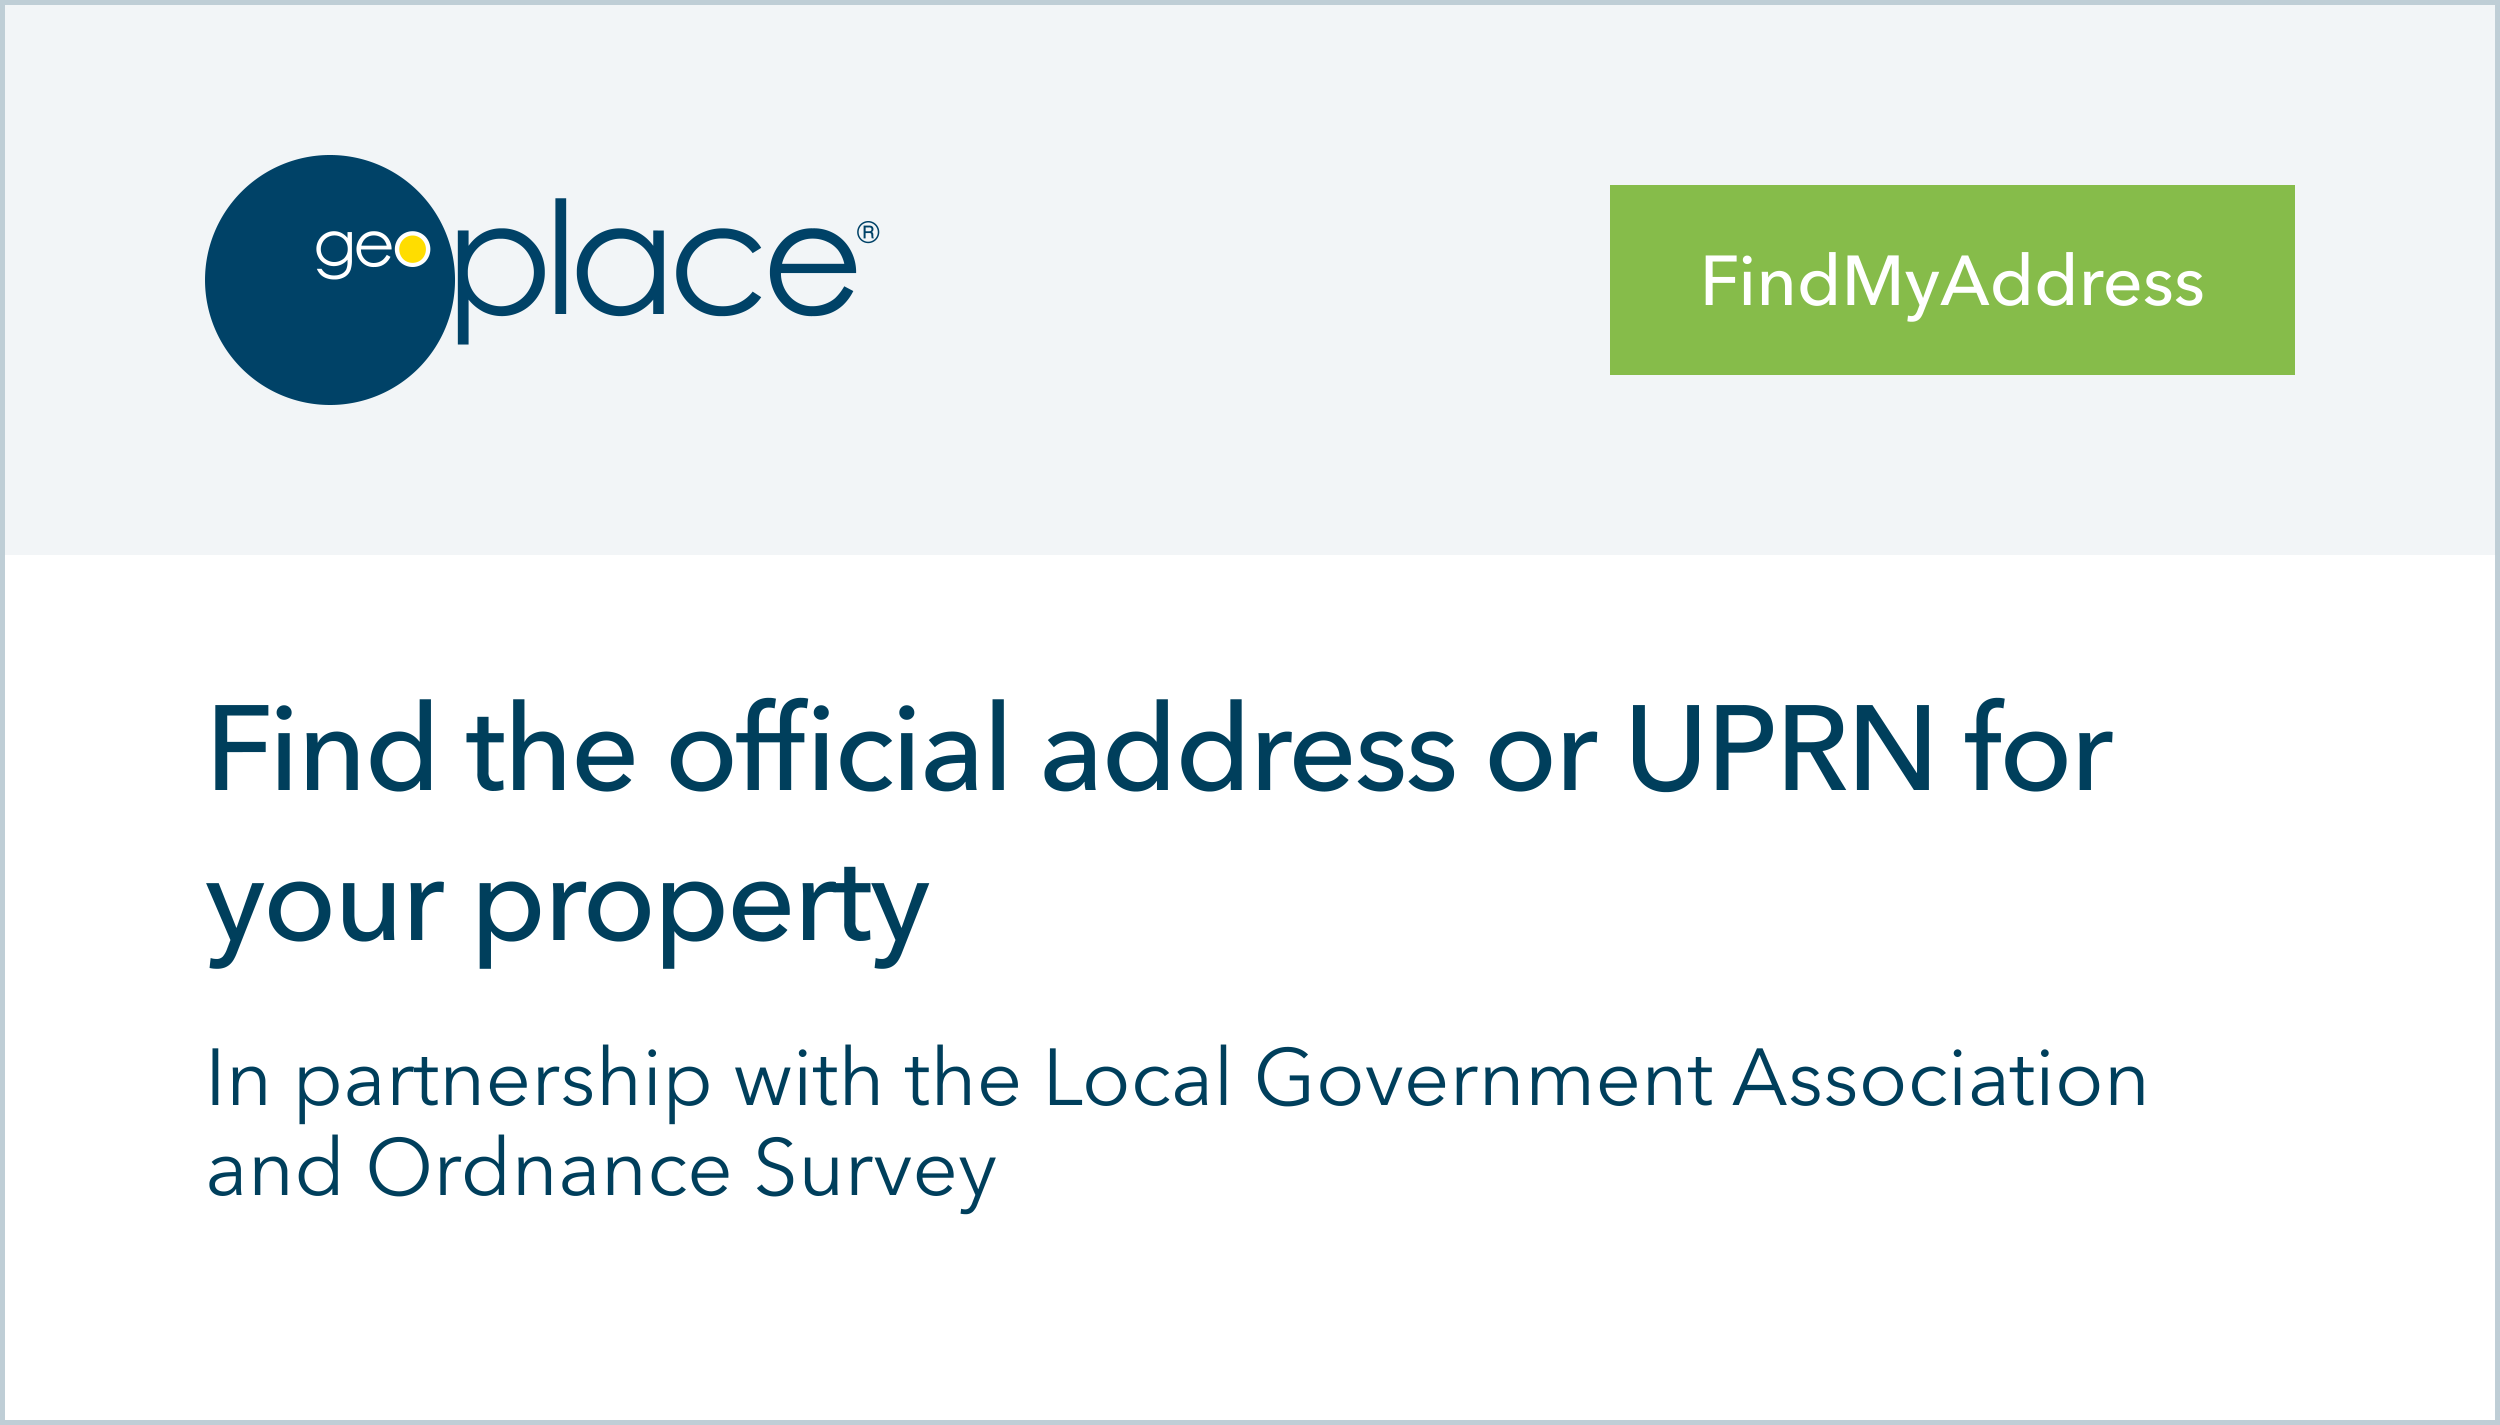 <?xml version="1.0" encoding="UTF-8"?>
<svg xmlns="http://www.w3.org/2000/svg" width="500px" height="285px" viewBox="0 0 500 285">
  <g id="FMA_Large_Light" data-name="FMA Large Light" transform="translate(-392 -2833)">
    <g id="Rectangle_1721" data-name="Rectangle 1721" transform="translate(392 2833)" fill="#fff" stroke="rgba(0,63,92,0.25)" stroke-width="1">
      <rect width="500" height="285" stroke="none"></rect>
      <rect x="0.5" y="0.5" width="499" height="284" fill="none"></rect>
    </g>
    <rect id="Rectangle_2042" data-name="Rectangle 2042" width="498" height="110" transform="translate(393 2834)" fill="#f2f5f7"></rect>
    <g id="Group_2028" data-name="Group 2028" transform="translate(-407 1847)">
      <g id="Group_2792" data-name="Group 2792">
        <rect id="Rectangle_1710" data-name="Rectangle 1710" width="137" height="38" transform="translate(1121 1023)" fill="#86bc4a"></rect>
        <path id="Path_4164" data-name="Path 4164" d="M-98.476,0h-1.386V-9.912h6.188v1.218h-4.8v3.08h4.494v1.19h-4.494ZM-90.9,0h-1.316V-6.636H-90.9Zm.224-9.03a.782.782,0,0,1-.259.6.888.888,0,0,1-.623.238.85.85,0,0,1-.616-.245.8.8,0,0,1-.252-.595.815.815,0,0,1,.252-.609.85.85,0,0,1,.616-.245.874.874,0,0,1,.623.245A.8.8,0,0,1-90.678-9.03Zm3.262,2.394q.028.252.042.567t.014.525h.042a1.935,1.935,0,0,1,.343-.5,2.484,2.484,0,0,1,.5-.406,2.45,2.45,0,0,1,.616-.273,2.487,2.487,0,0,1,.7-.1,2.583,2.583,0,0,1,1.106.217,2.24,2.24,0,0,1,.77.581,2.35,2.35,0,0,1,.455.854,3.637,3.637,0,0,1,.147,1.05V0H-84V-3.682a4.513,4.513,0,0,0-.063-.77,1.854,1.854,0,0,0-.231-.644,1.253,1.253,0,0,0-.462-.448,1.511,1.511,0,0,0-.756-.168,1.593,1.593,0,0,0-1.281.595,2.4,2.4,0,0,0-.5,1.589V0h-1.316V-5.208q0-.266-.014-.686t-.042-.742Zm12.25,5.586a2.449,2.449,0,0,1-1.029.917A3.1,3.1,0,0,1-77.56.182a3.386,3.386,0,0,1-1.386-.273A3.1,3.1,0,0,1-80-.84a3.383,3.383,0,0,1-.672-1.12,3.926,3.926,0,0,1-.238-1.372A3.868,3.868,0,0,1-80.668-4.7a3.337,3.337,0,0,1,.679-1.113,3.1,3.1,0,0,1,1.057-.742,3.39,3.39,0,0,1,1.358-.266,2.808,2.808,0,0,1,1.414.343,2.924,2.924,0,0,1,.952.833h.028v-4.942h1.316V0h-1.274V-1.05Zm-4.368-2.282a2.9,2.9,0,0,0,.14.9,2.286,2.286,0,0,0,.42.77,2.109,2.109,0,0,0,.686.539,2.1,2.1,0,0,0,.952.2,2.112,2.112,0,0,0,.917-.2,2.2,2.2,0,0,0,.707-.525,2.369,2.369,0,0,0,.455-.763,2.6,2.6,0,0,0,.161-.91,2.6,2.6,0,0,0-.161-.91A2.454,2.454,0,0,0-75.712-5a2.157,2.157,0,0,0-.707-.532,2.112,2.112,0,0,0-.917-.2,2.167,2.167,0,0,0-.952.2A2.029,2.029,0,0,0-78.974-5a2.286,2.286,0,0,0-.42.77A2.9,2.9,0,0,0-79.534-3.332ZM-66.374-2.3h.028l2.926-7.616h2.156V0H-62.65V-8.288h-.028L-65.968,0h-.882l-3.276-8.288h-.028V0H-71.5V-9.912h2.156Zm9.968.868h.028l1.834-5.208h1.4l-3.22,8.2a5.337,5.337,0,0,1-.364.749,2.278,2.278,0,0,1-.462.56,1.907,1.907,0,0,1-.623.357,2.55,2.55,0,0,1-.847.126q-.21,0-.427-.021a3.015,3.015,0,0,1-.441-.077L-59.4,2.1a2.074,2.074,0,0,0,.658.112.971.971,0,0,0,.77-.287,2.807,2.807,0,0,0,.462-.819L-57.092,0l-2.842-6.636h1.47ZM-51.394,0h-1.54l4.3-9.912h1.26L-43.12,0h-1.568L-45.7-2.436h-4.7Zm1.484-3.654h3.71L-48.048-8.3Zm13.286,2.6a2.449,2.449,0,0,1-1.029.917,3.1,3.1,0,0,1-1.365.315A3.386,3.386,0,0,1-40.4-.091a3.1,3.1,0,0,1-1.05-.749,3.382,3.382,0,0,1-.672-1.12,3.926,3.926,0,0,1-.238-1.372A3.868,3.868,0,0,1-42.126-4.7a3.337,3.337,0,0,1,.679-1.113,3.1,3.1,0,0,1,1.057-.742,3.39,3.39,0,0,1,1.358-.266,2.808,2.808,0,0,1,1.414.343,2.924,2.924,0,0,1,.952.833h.028v-4.942h1.316V0H-36.6V-1.05Zm-4.368-2.282a2.9,2.9,0,0,0,.14.9,2.286,2.286,0,0,0,.42.77,2.109,2.109,0,0,0,.686.539,2.1,2.1,0,0,0,.952.2,2.112,2.112,0,0,0,.917-.2,2.2,2.2,0,0,0,.707-.525,2.369,2.369,0,0,0,.455-.763,2.6,2.6,0,0,0,.161-.91,2.6,2.6,0,0,0-.161-.91A2.454,2.454,0,0,0-37.17-5a2.157,2.157,0,0,0-.707-.532,2.112,2.112,0,0,0-.917-.2,2.167,2.167,0,0,0-.952.2A2.029,2.029,0,0,0-40.432-5a2.286,2.286,0,0,0-.42.77A2.9,2.9,0,0,0-40.992-3.332ZM-27.734-1.05a2.449,2.449,0,0,1-1.029.917,3.1,3.1,0,0,1-1.365.315,3.386,3.386,0,0,1-1.386-.273,3.1,3.1,0,0,1-1.05-.749,3.382,3.382,0,0,1-.672-1.12,3.926,3.926,0,0,1-.238-1.372A3.868,3.868,0,0,1-33.236-4.7a3.337,3.337,0,0,1,.679-1.113A3.1,3.1,0,0,1-31.5-6.552a3.39,3.39,0,0,1,1.358-.266,2.808,2.808,0,0,1,1.414.343,2.924,2.924,0,0,1,.952.833h.028v-4.942h1.316V0h-1.274V-1.05ZM-32.1-3.332a2.9,2.9,0,0,0,.14.9,2.286,2.286,0,0,0,.42.77,2.109,2.109,0,0,0,.686.539,2.1,2.1,0,0,0,.952.2,2.112,2.112,0,0,0,.917-.2,2.2,2.2,0,0,0,.707-.525,2.369,2.369,0,0,0,.455-.763,2.6,2.6,0,0,0,.161-.91,2.6,2.6,0,0,0-.161-.91A2.454,2.454,0,0,0-28.28-5a2.157,2.157,0,0,0-.707-.532,2.112,2.112,0,0,0-.917-.2,2.167,2.167,0,0,0-.952.2A2.029,2.029,0,0,0-31.542-5a2.286,2.286,0,0,0-.42.77A2.9,2.9,0,0,0-32.1-3.332Zm7.966-1.876q0-.266-.014-.686t-.042-.742h1.246q.028.252.042.581t.014.539h.042a2.3,2.3,0,0,1,.819-.945,2.144,2.144,0,0,1,1.211-.357,2.043,2.043,0,0,1,.518.056l-.056,1.218a2.476,2.476,0,0,0-.6-.07,1.827,1.827,0,0,0-.826.175,1.686,1.686,0,0,0-.581.469,1.983,1.983,0,0,0-.343.679,2.867,2.867,0,0,0-.112.8V0h-1.316Zm9.674,1.3a2.5,2.5,0,0,0-.133-.735,1.687,1.687,0,0,0-.35-.6,1.645,1.645,0,0,0-.574-.4,2.032,2.032,0,0,0-.805-.147,2.128,2.128,0,0,0-.791.147,2.054,2.054,0,0,0-.644.4,2.1,2.1,0,0,0-.448.6,1.9,1.9,0,0,0-.2.735Zm1.33.532v.224a1.8,1.8,0,0,1-.014.224H-18.41a1.99,1.99,0,0,0,.189.791,2.081,2.081,0,0,0,.469.644,2.175,2.175,0,0,0,.679.427,2.185,2.185,0,0,0,.819.154A2.216,2.216,0,0,0-15.092-1.2a2.371,2.371,0,0,0,.77-.714l.924.742A3.281,3.281,0,0,1-14.651-.147a3.817,3.817,0,0,1-1.6.329,3.809,3.809,0,0,1-1.4-.252A3.235,3.235,0,0,1-18.76-.777a3.277,3.277,0,0,1-.728-1.1A3.707,3.707,0,0,1-19.754-3.3,3.81,3.81,0,0,1-19.5-4.725a3.252,3.252,0,0,1,.721-1.113,3.3,3.3,0,0,1,1.092-.721,3.536,3.536,0,0,1,1.358-.259A3.533,3.533,0,0,1-15-6.58a2.727,2.727,0,0,1,1.008.686,3.09,3.09,0,0,1,.637,1.085A4.308,4.308,0,0,1-13.132-3.374Zm5.418-1.582a1.721,1.721,0,0,0-.63-.595,1.807,1.807,0,0,0-.91-.231,2.091,2.091,0,0,0-.448.049,1.316,1.316,0,0,0-.4.154.851.851,0,0,0-.28.266.715.715,0,0,0-.105.4.664.664,0,0,0,.378.623,4.639,4.639,0,0,0,1.134.371,7.024,7.024,0,0,1,.882.266,2.761,2.761,0,0,1,.707.385,1.66,1.66,0,0,1,.469.553,1.613,1.613,0,0,1,.168.756,2.033,2.033,0,0,1-.224.994,1.944,1.944,0,0,1-.6.665A2.44,2.44,0,0,1-8.414.07a4.264,4.264,0,0,1-.98.112,3.878,3.878,0,0,1-1.477-.294,2.891,2.891,0,0,1-1.2-.9l.938-.8a2.149,2.149,0,0,0,.735.658,2.05,2.05,0,0,0,1.029.266,2.322,2.322,0,0,0,.483-.049,1.378,1.378,0,0,0,.42-.161.865.865,0,0,0,.3-.294.869.869,0,0,0,.112-.462.728.728,0,0,0-.441-.686,5.916,5.916,0,0,0-1.3-.42q-.336-.084-.679-.2a2.272,2.272,0,0,1-.623-.329,1.648,1.648,0,0,1-.455-.525,1.581,1.581,0,0,1-.175-.777A1.838,1.838,0,0,1-11.5-5.7a1.89,1.89,0,0,1,.567-.63,2.5,2.5,0,0,1,.8-.364,3.584,3.584,0,0,1,.924-.119,3.52,3.52,0,0,1,1.379.28A2.282,2.282,0,0,1-6.8-5.726Zm6.216,0a1.721,1.721,0,0,0-.63-.595,1.807,1.807,0,0,0-.91-.231,2.091,2.091,0,0,0-.448.049,1.316,1.316,0,0,0-.4.154.851.851,0,0,0-.28.266.715.715,0,0,0-.105.4.664.664,0,0,0,.378.623,4.639,4.639,0,0,0,1.134.371,7.024,7.024,0,0,1,.882.266,2.761,2.761,0,0,1,.707.385A1.66,1.66,0,0,1-.7-2.716a1.613,1.613,0,0,1,.168.756,2.033,2.033,0,0,1-.224.994,1.944,1.944,0,0,1-.6.665A2.44,2.44,0,0,1-2.2.07a4.264,4.264,0,0,1-.98.112A3.878,3.878,0,0,1-4.655-.112a2.891,2.891,0,0,1-1.2-.9l.938-.8a2.149,2.149,0,0,0,.735.658A2.05,2.05,0,0,0-3.15-.882a2.322,2.322,0,0,0,.483-.049,1.378,1.378,0,0,0,.42-.161.865.865,0,0,0,.3-.294.869.869,0,0,0,.112-.462.728.728,0,0,0-.441-.686,5.916,5.916,0,0,0-1.3-.42q-.336-.084-.679-.2a2.272,2.272,0,0,1-.623-.329,1.648,1.648,0,0,1-.455-.525A1.581,1.581,0,0,1-5.5-4.788,1.838,1.838,0,0,1-5.285-5.7a1.89,1.89,0,0,1,.567-.63,2.5,2.5,0,0,1,.8-.364A3.584,3.584,0,0,1-3-6.818a3.52,3.52,0,0,1,1.379.28,2.282,2.282,0,0,1,1.029.812Z" transform="translate(1240 1047)" fill="#fff"></path>
      </g>
    </g>
    <path id="Path_4166" data-name="Path 4166" d="M2.656,16H1.5V4.672H2.656Zm3.92-7.488q.032.3.048.672t.016.608h.032a2.464,2.464,0,0,1,1.04-1.064,3.037,3.037,0,0,1,1.52-.408,2.631,2.631,0,0,1,2.136.848,3.368,3.368,0,0,1,.712,2.24V16H10.992V11.856a5.485,5.485,0,0,0-.1-1.072,2.244,2.244,0,0,0-.328-.824,1.568,1.568,0,0,0-.624-.536,2.231,2.231,0,0,0-.984-.192,2.1,2.1,0,0,0-.84.176,2.064,2.064,0,0,0-.728.536,2.679,2.679,0,0,0-.512.912,3.976,3.976,0,0,0-.192,1.3V16H5.6V10.16q0-.3-.016-.784t-.048-.864ZM19.984,19.84H18.9V8.512h1.088v1.3h.048A2.972,2.972,0,0,1,21.272,8.7a3.58,3.58,0,0,1,1.576-.376,4.016,4.016,0,0,1,1.592.3,3.627,3.627,0,0,1,1.216.832A3.758,3.758,0,0,1,26.44,10.7a4.441,4.441,0,0,1,0,3.1,3.758,3.758,0,0,1-.784,1.248,3.627,3.627,0,0,1-1.216.832,4.016,4.016,0,0,1-1.592.3,3.58,3.58,0,0,1-1.576-.376,3.046,3.046,0,0,1-1.24-1.08h-.048Zm5.584-7.584a3.554,3.554,0,0,0-.192-1.176,2.846,2.846,0,0,0-.552-.96,2.6,2.6,0,0,0-.888-.648,2.87,2.87,0,0,0-1.2-.24,2.832,2.832,0,0,0-1.152.232,2.765,2.765,0,0,0-.912.64,2.956,2.956,0,0,0-.6.96,3.4,3.4,0,0,0,0,2.384,2.864,2.864,0,0,0,.6.952,2.824,2.824,0,0,0,2.064.864,2.955,2.955,0,0,0,1.2-.232,2.515,2.515,0,0,0,.888-.64,2.846,2.846,0,0,0,.552-.96A3.554,3.554,0,0,0,25.568,12.256Zm8.208-1.088a1.9,1.9,0,0,0-.512-1.456,2.1,2.1,0,0,0-1.488-.48,3.212,3.212,0,0,0-1.248.24,2.984,2.984,0,0,0-.976.64l-.608-.72a3.59,3.59,0,0,1,1.224-.768,4.6,4.6,0,0,1,1.72-.3,3.727,3.727,0,0,1,1.136.168,2.7,2.7,0,0,1,.928.5,2.282,2.282,0,0,1,.624.848,2.974,2.974,0,0,1,.224,1.2v3.28q0,.432.032.9a6.289,6.289,0,0,0,.1.784h-.976q-.048-.272-.08-.592t-.032-.624h-.032a3.156,3.156,0,0,1-1.16,1.08,3.421,3.421,0,0,1-1.56.328,3.483,3.483,0,0,1-.888-.12,2.486,2.486,0,0,1-.832-.392,2.216,2.216,0,0,1-.624-.7A2.09,2.09,0,0,1,28.5,13.92a2.008,2.008,0,0,1,.44-1.368,2.64,2.64,0,0,1,1.176-.752,6.932,6.932,0,0,1,1.688-.32q.952-.072,1.976-.072Zm-.32,1.088q-.672,0-1.352.056a5.9,5.9,0,0,0-1.232.224,2.33,2.33,0,0,0-.9.488,1.091,1.091,0,0,0-.352.848,1.361,1.361,0,0,0,.152.672,1.243,1.243,0,0,0,.408.44,1.738,1.738,0,0,0,.568.24,2.8,2.8,0,0,0,.632.072,2.488,2.488,0,0,0,1.024-.2,2.167,2.167,0,0,0,.752-.544,2.4,2.4,0,0,0,.464-.792,2.785,2.785,0,0,0,.16-.944v-.56Zm4.144-2.1q0-.3-.016-.784t-.048-.864h1.04q.032.3.048.672t.016.608h.032a2.594,2.594,0,0,1,.96-1.064,2.622,2.622,0,0,1,1.44-.408q.208,0,.376.016a2.044,2.044,0,0,1,.344.064l-.144,1.024a2.046,2.046,0,0,0-.32-.064,3.164,3.164,0,0,0-.448-.032,2.22,2.22,0,0,0-.832.16,1.784,1.784,0,0,0-.7.5,2.656,2.656,0,0,0-.48.88,3.985,3.985,0,0,0-.184,1.288V16H37.6Zm8.944-.736H44.432v4.368a2.485,2.485,0,0,0,.08.688.977.977,0,0,0,.232.424.792.792,0,0,0,.36.208,1.718,1.718,0,0,0,.448.056,1.89,1.89,0,0,0,.472-.064,2.384,2.384,0,0,0,.472-.176l.048.944a3.221,3.221,0,0,1-.6.168,3.856,3.856,0,0,1-.68.056,2.765,2.765,0,0,1-.64-.08,1.619,1.619,0,0,1-.624-.3,1.663,1.663,0,0,1-.472-.608,2.348,2.348,0,0,1-.184-1.008V9.424H41.792V8.512h1.552V6.4h1.088V8.512h2.112Zm2.672-.912q.032.3.048.672t.016.608h.032a2.464,2.464,0,0,1,1.04-1.064,3.037,3.037,0,0,1,1.52-.408,2.631,2.631,0,0,1,2.136.848,3.368,3.368,0,0,1,.712,2.24V16H53.632V11.856a5.485,5.485,0,0,0-.1-1.072,2.244,2.244,0,0,0-.328-.824,1.568,1.568,0,0,0-.624-.536,2.231,2.231,0,0,0-.984-.192,2.1,2.1,0,0,0-.84.176,2.064,2.064,0,0,0-.728.536,2.679,2.679,0,0,0-.512.912,3.976,3.976,0,0,0-.192,1.3V16H48.24V10.16q0-.3-.016-.784t-.048-.864ZM63.248,11.68a2.7,2.7,0,0,0-.68-1.752,2.307,2.307,0,0,0-1.8-.7,2.519,2.519,0,0,0-1.008.2,2.666,2.666,0,0,0-.816.544,2.7,2.7,0,0,0-.56.784,2.528,2.528,0,0,0-.24.92Zm1.1.352v.24a2.469,2.469,0,0,1-.016.272H58.128a2.922,2.922,0,0,0,.224,1.056,2.666,2.666,0,0,0,.576.864,2.776,2.776,0,0,0,.864.584,2.86,2.86,0,0,0,2.536-.176,2.93,2.93,0,0,0,.936-.9l.816.64a4.059,4.059,0,0,1-1.48,1.216,4.139,4.139,0,0,1-1.736.368,3.982,3.982,0,0,1-1.544-.3,3.617,3.617,0,0,1-1.224-.824,3.9,3.9,0,0,1-.808-1.248,4.084,4.084,0,0,1-.3-1.568,4.184,4.184,0,0,1,.288-1.568,3.8,3.8,0,0,1,.8-1.248,3.679,3.679,0,0,1,1.2-.824,3.725,3.725,0,0,1,1.488-.3,3.818,3.818,0,0,1,1.552.3,3.2,3.2,0,0,1,1.12.8,3.437,3.437,0,0,1,.68,1.176A4.383,4.383,0,0,1,64.352,12.032Zm2.336-1.872q0-.3-.016-.784t-.048-.864h1.04q.032.3.048.672t.016.608h.032a2.594,2.594,0,0,1,.96-1.064,2.622,2.622,0,0,1,1.44-.408q.208,0,.376.016a2.044,2.044,0,0,1,.344.064l-.144,1.024a2.046,2.046,0,0,0-.32-.064,3.164,3.164,0,0,0-.448-.032,2.22,2.22,0,0,0-.832.16,1.784,1.784,0,0,0-.7.5,2.656,2.656,0,0,0-.48.88,3.986,3.986,0,0,0-.184,1.288V16H66.688Zm9.744.128a1.911,1.911,0,0,0-.728-.76,2.1,2.1,0,0,0-1.112-.3,2.648,2.648,0,0,0-.576.064A1.566,1.566,0,0,0,73.5,9.5a1.13,1.13,0,0,0-.36.368,1,1,0,0,0-.136.528.905.905,0,0,0,.432.808,4.15,4.15,0,0,0,1.36.472,4.539,4.539,0,0,1,1.96.792,1.719,1.719,0,0,1,.632,1.4,2.07,2.07,0,0,1-.9,1.8,2.616,2.616,0,0,1-.9.4,4.372,4.372,0,0,1-1.016.12,4.052,4.052,0,0,1-1.648-.352,3.052,3.052,0,0,1-1.312-1.1l.864-.64a2.445,2.445,0,0,0,2.08,1.168,3.421,3.421,0,0,0,.672-.064,1.544,1.544,0,0,0,.56-.224,1.148,1.148,0,0,0,.528-1.024.95.95,0,0,0-.568-.888,7.425,7.425,0,0,0-1.64-.552q-.336-.08-.712-.2a2.445,2.445,0,0,1-.7-.352,1.915,1.915,0,0,1-.528-.584,1.706,1.706,0,0,1-.208-.88,2.017,2.017,0,0,1,.224-.984,1.965,1.965,0,0,1,.6-.672,2.675,2.675,0,0,1,.856-.392,3.833,3.833,0,0,1,.992-.128,3.485,3.485,0,0,1,1.52.352,2.449,2.449,0,0,1,1.1.992ZM80.7,9.744A2.259,2.259,0,0,1,81.712,8.7a3.093,3.093,0,0,1,1.5-.384,2.631,2.631,0,0,1,2.136.848,3.368,3.368,0,0,1,.712,2.24V16H84.976V11.856a5.485,5.485,0,0,0-.1-1.072,2.244,2.244,0,0,0-.328-.824,1.568,1.568,0,0,0-.624-.536,2.231,2.231,0,0,0-.984-.192,2.1,2.1,0,0,0-.84.176,2.064,2.064,0,0,0-.728.536,2.679,2.679,0,0,0-.512.912,3.976,3.976,0,0,0-.192,1.3V16H79.584V3.9h1.088v5.84ZM89.984,16H88.9V8.512h1.088Zm.224-10.368a.709.709,0,0,1-.24.552.753.753,0,0,1-1.056,0,.755.755,0,0,1,0-1.1.753.753,0,0,1,1.056,0A.709.709,0,0,1,90.208,5.632Zm3.76,14.208H92.88V8.512h1.088v1.3h.048A2.972,2.972,0,0,1,95.256,8.7a3.58,3.58,0,0,1,1.576-.376,4.016,4.016,0,0,1,1.592.3,3.627,3.627,0,0,1,1.216.832,3.757,3.757,0,0,1,.784,1.248,4.441,4.441,0,0,1,0,3.1,3.757,3.757,0,0,1-.784,1.248,3.627,3.627,0,0,1-1.216.832,4.016,4.016,0,0,1-1.592.3,3.58,3.58,0,0,1-1.576-.376,3.046,3.046,0,0,1-1.24-1.08h-.048Zm5.584-7.584a3.555,3.555,0,0,0-.192-1.176,2.846,2.846,0,0,0-.552-.96,2.6,2.6,0,0,0-.888-.648,2.87,2.87,0,0,0-1.2-.24,2.832,2.832,0,0,0-1.152.232,2.765,2.765,0,0,0-.912.64,2.956,2.956,0,0,0-.6.96,3.4,3.4,0,0,0,0,2.384,2.864,2.864,0,0,0,.6.952,2.824,2.824,0,0,0,2.064.864,2.955,2.955,0,0,0,1.2-.232,2.515,2.515,0,0,0,.888-.64,2.846,2.846,0,0,0,.552-.96A3.555,3.555,0,0,0,99.552,12.256Zm7.632-3.744,1.808,6.08h.032l2.016-6.08H112.1l2.048,6.08h.032l1.792-6.08h1.152L114.752,16h-1.184l-2-6.064h-.032L109.568,16h-1.184l-2.368-7.488ZM120.08,16h-1.088V8.512h1.088ZM120.3,5.632a.709.709,0,0,1-.24.552.753.753,0,0,1-1.056,0,.755.755,0,0,1,0-1.1.753.753,0,0,1,1.056,0A.709.709,0,0,1,120.3,5.632Zm6.048,3.792H124.24v4.368a2.485,2.485,0,0,0,.08.688.977.977,0,0,0,.232.424.792.792,0,0,0,.36.208,1.718,1.718,0,0,0,.448.056,1.89,1.89,0,0,0,.472-.064,2.384,2.384,0,0,0,.472-.176l.048.944a3.221,3.221,0,0,1-.6.168,3.856,3.856,0,0,1-.68.056,2.765,2.765,0,0,1-.64-.08,1.619,1.619,0,0,1-.624-.3,1.663,1.663,0,0,1-.472-.608,2.348,2.348,0,0,1-.184-1.008V9.424H121.6V8.512h1.552V6.4h1.088V8.512h2.112Zm2.848.32a2.259,2.259,0,0,1,1.008-1.04,3.093,3.093,0,0,1,1.5-.384,2.631,2.631,0,0,1,2.136.848,3.368,3.368,0,0,1,.712,2.24V16h-1.088V11.856a5.486,5.486,0,0,0-.1-1.072,2.245,2.245,0,0,0-.328-.824,1.568,1.568,0,0,0-.624-.536,2.231,2.231,0,0,0-.984-.192,2.1,2.1,0,0,0-.84.176,2.064,2.064,0,0,0-.728.536,2.679,2.679,0,0,0-.512.912,3.976,3.976,0,0,0-.192,1.3V16H128.08V3.9h1.088v5.84Zm15.552-.32H142.64v4.368a2.485,2.485,0,0,0,.08.688.977.977,0,0,0,.232.424.792.792,0,0,0,.36.208,1.718,1.718,0,0,0,.448.056,1.89,1.89,0,0,0,.472-.064,2.385,2.385,0,0,0,.472-.176l.048.944a3.222,3.222,0,0,1-.6.168,3.855,3.855,0,0,1-.68.056,2.765,2.765,0,0,1-.64-.08,1.619,1.619,0,0,1-.624-.3,1.663,1.663,0,0,1-.472-.608,2.348,2.348,0,0,1-.184-1.008V9.424H140V8.512h1.552V6.4h1.088V8.512h2.112Zm2.848.32a2.259,2.259,0,0,1,1.008-1.04,3.093,3.093,0,0,1,1.5-.384,2.631,2.631,0,0,1,2.136.848,3.368,3.368,0,0,1,.712,2.24V16h-1.088V11.856a5.486,5.486,0,0,0-.1-1.072,2.245,2.245,0,0,0-.328-.824,1.568,1.568,0,0,0-.624-.536,2.231,2.231,0,0,0-.984-.192,2.1,2.1,0,0,0-.84.176,2.064,2.064,0,0,0-.728.536,2.679,2.679,0,0,0-.512.912,3.976,3.976,0,0,0-.192,1.3V16H146.48V3.9h1.088v5.84Zm13.888,1.936a2.7,2.7,0,0,0-.68-1.752,2.307,2.307,0,0,0-1.8-.7,2.519,2.519,0,0,0-1.008.2,2.666,2.666,0,0,0-.816.544,2.7,2.7,0,0,0-.56.784,2.528,2.528,0,0,0-.24.92Zm1.1.352v.24a2.469,2.469,0,0,1-.016.272h-6.208a2.922,2.922,0,0,0,.224,1.056,2.667,2.667,0,0,0,.576.864,2.776,2.776,0,0,0,.864.584,2.86,2.86,0,0,0,2.536-.176,2.929,2.929,0,0,0,.936-.9l.816.64a4.059,4.059,0,0,1-1.48,1.216,4.139,4.139,0,0,1-1.736.368,3.982,3.982,0,0,1-1.544-.3,3.617,3.617,0,0,1-1.224-.824,3.9,3.9,0,0,1-.808-1.248,4.084,4.084,0,0,1-.3-1.568,4.184,4.184,0,0,1,.288-1.568,3.8,3.8,0,0,1,.8-1.248,3.679,3.679,0,0,1,1.2-.824,3.725,3.725,0,0,1,1.488-.3,3.818,3.818,0,0,1,1.552.3,3.2,3.2,0,0,1,1.12.8,3.437,3.437,0,0,1,.68,1.176A4.383,4.383,0,0,1,162.592,12.032Zm7.552,2.944h5.28V16h-6.432V4.672h1.152Zm14.1-2.72a4.084,4.084,0,0,1-.3,1.568,3.772,3.772,0,0,1-.824,1.248,3.734,3.734,0,0,1-1.264.824,4.293,4.293,0,0,1-1.616.3,4.249,4.249,0,0,1-1.6-.3,3.734,3.734,0,0,1-1.264-.824,3.772,3.772,0,0,1-.824-1.248,4.3,4.3,0,0,1,0-3.136,3.772,3.772,0,0,1,.824-1.248,3.734,3.734,0,0,1,1.264-.824,4.249,4.249,0,0,1,1.6-.3,4.293,4.293,0,0,1,1.616.3,3.734,3.734,0,0,1,1.264.824,3.772,3.772,0,0,1,.824,1.248A4.084,4.084,0,0,1,184.24,12.256Zm-1.152,0a3.426,3.426,0,0,0-.2-1.176,2.881,2.881,0,0,0-.568-.96,2.688,2.688,0,0,0-.9-.648,2.829,2.829,0,0,0-1.184-.24,2.775,2.775,0,0,0-1.176.24,2.71,2.71,0,0,0-.888.648,2.881,2.881,0,0,0-.568.96,3.557,3.557,0,0,0,0,2.352,2.881,2.881,0,0,0,.568.96,2.615,2.615,0,0,0,.888.64,2.857,2.857,0,0,0,1.176.232,2.913,2.913,0,0,0,1.184-.232,2.6,2.6,0,0,0,.9-.64,2.881,2.881,0,0,0,.568-.96A3.426,3.426,0,0,0,183.088,12.256Zm8.88-2.032a2.066,2.066,0,0,0-.792-.712,2.342,2.342,0,0,0-1.128-.28,2.913,2.913,0,0,0-1.184.232,2.678,2.678,0,0,0-.9.64,2.813,2.813,0,0,0-.576.96,3.473,3.473,0,0,0-.2,1.192,3.406,3.406,0,0,0,.2,1.184,2.9,2.9,0,0,0,.568.952,2.6,2.6,0,0,0,.9.64,2.913,2.913,0,0,0,1.184.232,2.387,2.387,0,0,0,2.032-.976l.816.608a3.567,3.567,0,0,1-1.176.944,3.668,3.668,0,0,1-1.672.352,4.382,4.382,0,0,1-1.648-.3,3.649,3.649,0,0,1-1.256-.824,3.732,3.732,0,0,1-.808-1.248,4.412,4.412,0,0,1,0-3.136,3.732,3.732,0,0,1,.808-1.248,3.649,3.649,0,0,1,1.256-.824,4.382,4.382,0,0,1,1.648-.3,3.9,3.9,0,0,1,1.528.328,2.992,2.992,0,0,1,1.256.968Zm7.328.944a1.9,1.9,0,0,0-.512-1.456,2.1,2.1,0,0,0-1.488-.48,3.212,3.212,0,0,0-1.248.24,2.984,2.984,0,0,0-.976.64l-.608-.72a3.59,3.59,0,0,1,1.224-.768,4.6,4.6,0,0,1,1.72-.3,3.727,3.727,0,0,1,1.136.168,2.7,2.7,0,0,1,.928.5,2.282,2.282,0,0,1,.624.848,2.974,2.974,0,0,1,.224,1.2v3.28q0,.432.032.9a6.289,6.289,0,0,0,.1.784h-.976q-.048-.272-.08-.592t-.032-.624h-.032a3.156,3.156,0,0,1-1.16,1.08,3.421,3.421,0,0,1-1.56.328,3.483,3.483,0,0,1-.888-.12,2.486,2.486,0,0,1-.832-.392,2.216,2.216,0,0,1-.624-.7,2.09,2.09,0,0,1-.248-1.056,2.008,2.008,0,0,1,.44-1.368,2.64,2.64,0,0,1,1.176-.752,6.932,6.932,0,0,1,1.688-.32q.952-.072,1.976-.072Zm-.32,1.088q-.672,0-1.352.056a5.9,5.9,0,0,0-1.232.224,2.33,2.33,0,0,0-.9.488,1.091,1.091,0,0,0-.352.848,1.361,1.361,0,0,0,.152.672,1.243,1.243,0,0,0,.408.44,1.738,1.738,0,0,0,.568.24,2.8,2.8,0,0,0,.632.072,2.488,2.488,0,0,0,1.024-.2,2.167,2.167,0,0,0,.752-.544,2.4,2.4,0,0,0,.464-.792,2.785,2.785,0,0,0,.16-.944v-.56ZM204.24,16h-1.088V3.9h1.088Zm15.568-9.3a4.126,4.126,0,0,0-1.408-.968,4.783,4.783,0,0,0-1.872-.344,4.648,4.648,0,0,0-1.96.4,4.443,4.443,0,0,0-1.48,1.08,4.829,4.829,0,0,0-.936,1.576,5.6,5.6,0,0,0,0,3.776,4.737,4.737,0,0,0,.936,1.568,4.5,4.5,0,0,0,1.48,1.072,4.648,4.648,0,0,0,1.96.4,6.987,6.987,0,0,0,1.76-.208,4.478,4.478,0,0,0,1.3-.528v-3.44h-2.64V10.08h3.792v5.1a7.344,7.344,0,0,1-2,.832,9.008,9.008,0,0,1-2.224.272,6.159,6.159,0,0,1-2.368-.448,5.531,5.531,0,0,1-3.1-3.12,6.3,6.3,0,0,1-.44-2.384,6.2,6.2,0,0,1,.448-2.384,5.622,5.622,0,0,1,3.112-3.12,6.057,6.057,0,0,1,2.344-.448,6.4,6.4,0,0,1,2.368.4,5.038,5.038,0,0,1,1.728,1.12Zm11.248,5.552a4.084,4.084,0,0,1-.3,1.568,3.772,3.772,0,0,1-.824,1.248,3.734,3.734,0,0,1-1.264.824,4.293,4.293,0,0,1-1.616.3,4.249,4.249,0,0,1-1.6-.3,3.734,3.734,0,0,1-1.264-.824,3.772,3.772,0,0,1-.824-1.248,4.3,4.3,0,0,1,0-3.136,3.772,3.772,0,0,1,.824-1.248,3.734,3.734,0,0,1,1.264-.824,4.249,4.249,0,0,1,1.6-.3,4.293,4.293,0,0,1,1.616.3,3.734,3.734,0,0,1,1.264.824,3.772,3.772,0,0,1,.824,1.248A4.084,4.084,0,0,1,231.056,12.256Zm-1.152,0a3.426,3.426,0,0,0-.2-1.176,2.881,2.881,0,0,0-.568-.96,2.688,2.688,0,0,0-.9-.648,2.829,2.829,0,0,0-1.184-.24,2.775,2.775,0,0,0-1.176.24,2.71,2.71,0,0,0-.888.648,2.881,2.881,0,0,0-.568.96,3.557,3.557,0,0,0,0,2.352,2.881,2.881,0,0,0,.568.96,2.615,2.615,0,0,0,.888.64,2.857,2.857,0,0,0,1.176.232,2.913,2.913,0,0,0,1.184-.232,2.6,2.6,0,0,0,.9-.64,2.881,2.881,0,0,0,.568-.96A3.426,3.426,0,0,0,229.9,12.256ZM236.464,16h-1.2l-3.056-7.488h1.216l2.432,6.336h.032l2.448-6.336H239.5Zm10.448-4.32a2.7,2.7,0,0,0-.68-1.752,2.307,2.307,0,0,0-1.8-.7,2.519,2.519,0,0,0-1.008.2,2.666,2.666,0,0,0-.816.544,2.7,2.7,0,0,0-.56.784,2.528,2.528,0,0,0-.24.92Zm1.1.352v.24a2.469,2.469,0,0,1-.016.272h-6.208a2.922,2.922,0,0,0,.224,1.056,2.667,2.667,0,0,0,.576.864,2.776,2.776,0,0,0,.864.584,2.86,2.86,0,0,0,2.536-.176,2.929,2.929,0,0,0,.936-.9l.816.64a4.059,4.059,0,0,1-1.48,1.216,4.139,4.139,0,0,1-1.736.368,3.982,3.982,0,0,1-1.544-.3,3.617,3.617,0,0,1-1.224-.824,3.9,3.9,0,0,1-.808-1.248,4.084,4.084,0,0,1-.3-1.568,4.184,4.184,0,0,1,.288-1.568,3.8,3.8,0,0,1,.8-1.248,3.679,3.679,0,0,1,1.2-.824,3.725,3.725,0,0,1,1.488-.3,3.818,3.818,0,0,1,1.552.3,3.2,3.2,0,0,1,1.12.8,3.437,3.437,0,0,1,.68,1.176A4.383,4.383,0,0,1,248.016,12.032Zm2.336-1.872q0-.3-.016-.784t-.048-.864h1.04q.032.3.048.672t.016.608h.032a2.594,2.594,0,0,1,.96-1.064,2.622,2.622,0,0,1,1.44-.408q.208,0,.376.016a2.044,2.044,0,0,1,.344.064L254.4,9.424a2.046,2.046,0,0,0-.32-.064,3.164,3.164,0,0,0-.448-.032,2.22,2.22,0,0,0-.832.16,1.784,1.784,0,0,0-.7.5,2.656,2.656,0,0,0-.48.88,3.986,3.986,0,0,0-.184,1.288V16h-1.088Zm6.736-1.648q.032.3.048.672t.016.608h.032a2.464,2.464,0,0,1,1.04-1.064,3.037,3.037,0,0,1,1.52-.408,2.631,2.631,0,0,1,2.136.848,3.368,3.368,0,0,1,.712,2.24V16H261.5V11.856a5.485,5.485,0,0,0-.1-1.072,2.244,2.244,0,0,0-.328-.824,1.568,1.568,0,0,0-.624-.536,2.231,2.231,0,0,0-.984-.192,2.1,2.1,0,0,0-.84.176,2.064,2.064,0,0,0-.728.536,2.679,2.679,0,0,0-.512.912,3.976,3.976,0,0,0-.192,1.3V16h-1.088V10.16q0-.3-.016-.784t-.048-.864Zm9.392,1.28a2.547,2.547,0,0,1,.984-1.064,2.771,2.771,0,0,1,1.48-.408,3.3,3.3,0,0,1,.632.064,2.015,2.015,0,0,1,.64.248,2.338,2.338,0,0,1,.576.488,2.737,2.737,0,0,1,.456.784A2.82,2.82,0,0,1,272.3,8.728a2.951,2.951,0,0,1,1.576-.408,2.631,2.631,0,0,1,2.136.848,3.368,3.368,0,0,1,.712,2.24V16h-1.088V11.856a3.62,3.62,0,0,0-.44-1.9,1.612,1.612,0,0,0-1.5-.72,1.942,1.942,0,0,0-1,.24,1.909,1.909,0,0,0-.656.632,2.8,2.8,0,0,0-.36.888,4.634,4.634,0,0,0-.112,1.024V16H270.48V11.632a5.664,5.664,0,0,0-.08-.992,2.069,2.069,0,0,0-.28-.76,1.31,1.31,0,0,0-.552-.48,2.082,2.082,0,0,0-.9-.168,1.883,1.883,0,0,0-.776.176,2.032,2.032,0,0,0-.7.536,2.76,2.76,0,0,0-.5.912,3.976,3.976,0,0,0-.192,1.3V16h-1.088V10.16q0-.3-.016-.784t-.048-.864h1.04q.032.3.048.672t.016.608Zm18.768,1.888a2.7,2.7,0,0,0-.68-1.752,2.307,2.307,0,0,0-1.8-.7,2.519,2.519,0,0,0-1.008.2,2.666,2.666,0,0,0-.816.544,2.705,2.705,0,0,0-.56.784,2.528,2.528,0,0,0-.24.92Zm1.1.352v.24a2.465,2.465,0,0,1-.016.272h-6.208a2.922,2.922,0,0,0,.224,1.056,2.666,2.666,0,0,0,.576.864,2.776,2.776,0,0,0,.864.584,2.86,2.86,0,0,0,2.536-.176,2.93,2.93,0,0,0,.936-.9l.816.64a4.059,4.059,0,0,1-1.48,1.216,4.138,4.138,0,0,1-1.736.368,3.982,3.982,0,0,1-1.544-.3,3.617,3.617,0,0,1-1.224-.824,3.9,3.9,0,0,1-.808-1.248,4.084,4.084,0,0,1-.3-1.568,4.184,4.184,0,0,1,.288-1.568,3.8,3.8,0,0,1,.8-1.248,3.679,3.679,0,0,1,1.2-.824,3.725,3.725,0,0,1,1.488-.3,3.818,3.818,0,0,1,1.552.3,3.2,3.2,0,0,1,1.12.8,3.437,3.437,0,0,1,.68,1.176A4.382,4.382,0,0,1,286.352,12.032Zm3.312-3.52q.032.3.048.672t.016.608h.032a2.464,2.464,0,0,1,1.04-1.064,3.037,3.037,0,0,1,1.52-.408,2.631,2.631,0,0,1,2.136.848,3.368,3.368,0,0,1,.712,2.24V16H294.08V11.856a5.485,5.485,0,0,0-.1-1.072,2.244,2.244,0,0,0-.328-.824,1.568,1.568,0,0,0-.624-.536,2.231,2.231,0,0,0-.984-.192,2.1,2.1,0,0,0-.84.176,2.064,2.064,0,0,0-.728.536,2.679,2.679,0,0,0-.512.912,3.976,3.976,0,0,0-.192,1.3V16h-1.088V10.16q0-.3-.016-.784t-.048-.864Zm11.7.912h-2.112v4.368a2.486,2.486,0,0,0,.08.688.978.978,0,0,0,.232.424.792.792,0,0,0,.36.208,1.718,1.718,0,0,0,.448.056,1.89,1.89,0,0,0,.472-.064,2.384,2.384,0,0,0,.472-.176l.048.944a3.221,3.221,0,0,1-.6.168,3.856,3.856,0,0,1-.68.056,2.765,2.765,0,0,1-.64-.08,1.619,1.619,0,0,1-.624-.3,1.663,1.663,0,0,1-.472-.608,2.348,2.348,0,0,1-.184-1.008V9.424h-1.552V8.512h1.552V6.4h1.088V8.512h2.112ZM306.752,16h-1.264l4.9-11.328h1.12L316.368,16h-1.28l-1.248-2.976h-5.856Zm1.664-4.032h4.992l-2.5-6.016Zm13.536-1.68a1.911,1.911,0,0,0-.728-.76,2.1,2.1,0,0,0-1.112-.3,2.648,2.648,0,0,0-.576.064,1.566,1.566,0,0,0-.512.208,1.13,1.13,0,0,0-.36.368,1,1,0,0,0-.136.528.905.905,0,0,0,.432.808,4.15,4.15,0,0,0,1.36.472,4.539,4.539,0,0,1,1.96.792,1.719,1.719,0,0,1,.632,1.4,2.07,2.07,0,0,1-.9,1.8,2.616,2.616,0,0,1-.9.4,4.372,4.372,0,0,1-1.016.12,4.052,4.052,0,0,1-1.648-.352,3.052,3.052,0,0,1-1.312-1.1L318,14.1a2.445,2.445,0,0,0,2.08,1.168,3.421,3.421,0,0,0,.672-.064,1.544,1.544,0,0,0,.56-.224,1.148,1.148,0,0,0,.528-1.024.95.95,0,0,0-.568-.888,7.425,7.425,0,0,0-1.64-.552q-.336-.08-.712-.2a2.444,2.444,0,0,1-.7-.352,1.915,1.915,0,0,1-.528-.584,1.706,1.706,0,0,1-.208-.88,2.017,2.017,0,0,1,.224-.984,1.965,1.965,0,0,1,.6-.672,2.675,2.675,0,0,1,.856-.392,3.833,3.833,0,0,1,.992-.128,3.485,3.485,0,0,1,1.52.352,2.449,2.449,0,0,1,1.1.992Zm7.1,0a1.911,1.911,0,0,0-.728-.76,2.1,2.1,0,0,0-1.112-.3,2.648,2.648,0,0,0-.576.064,1.566,1.566,0,0,0-.512.208,1.13,1.13,0,0,0-.36.368,1,1,0,0,0-.136.528.905.905,0,0,0,.432.808,4.15,4.15,0,0,0,1.36.472,4.539,4.539,0,0,1,1.96.792,1.719,1.719,0,0,1,.632,1.4,2.07,2.07,0,0,1-.9,1.8,2.616,2.616,0,0,1-.9.4,4.372,4.372,0,0,1-1.016.12,4.052,4.052,0,0,1-1.648-.352,3.052,3.052,0,0,1-1.312-1.1l.864-.64a2.445,2.445,0,0,0,2.08,1.168,3.421,3.421,0,0,0,.672-.064,1.544,1.544,0,0,0,.56-.224,1.148,1.148,0,0,0,.528-1.024.95.95,0,0,0-.568-.888,7.425,7.425,0,0,0-1.64-.552q-.336-.08-.712-.2a2.444,2.444,0,0,1-.7-.352,1.915,1.915,0,0,1-.528-.584,1.706,1.706,0,0,1-.208-.88,2.017,2.017,0,0,1,.224-.984,1.965,1.965,0,0,1,.6-.672,2.675,2.675,0,0,1,.856-.392,3.833,3.833,0,0,1,.992-.128,3.485,3.485,0,0,1,1.52.352,2.449,2.449,0,0,1,1.1.992Zm10.56,1.968a4.084,4.084,0,0,1-.3,1.568,3.773,3.773,0,0,1-.824,1.248,3.734,3.734,0,0,1-1.264.824,4.292,4.292,0,0,1-1.616.3,4.249,4.249,0,0,1-1.6-.3,3.734,3.734,0,0,1-1.264-.824,3.773,3.773,0,0,1-.824-1.248,4.3,4.3,0,0,1,0-3.136,3.773,3.773,0,0,1,.824-1.248,3.734,3.734,0,0,1,1.264-.824,4.249,4.249,0,0,1,1.6-.3,4.292,4.292,0,0,1,1.616.3,3.734,3.734,0,0,1,1.264.824,3.773,3.773,0,0,1,.824,1.248A4.084,4.084,0,0,1,339.616,12.256Zm-1.152,0a3.426,3.426,0,0,0-.2-1.176,2.881,2.881,0,0,0-.568-.96,2.687,2.687,0,0,0-.9-.648,2.829,2.829,0,0,0-1.184-.24,2.775,2.775,0,0,0-1.176.24,2.709,2.709,0,0,0-.888.648,2.881,2.881,0,0,0-.568.96,3.558,3.558,0,0,0,0,2.352,2.881,2.881,0,0,0,.568.96,2.615,2.615,0,0,0,.888.64,2.857,2.857,0,0,0,1.176.232,2.913,2.913,0,0,0,1.184-.232,2.6,2.6,0,0,0,.9-.64,2.881,2.881,0,0,0,.568-.96A3.426,3.426,0,0,0,338.464,12.256Zm8.88-2.032a2.066,2.066,0,0,0-.792-.712,2.342,2.342,0,0,0-1.128-.28,2.913,2.913,0,0,0-1.184.232,2.679,2.679,0,0,0-.9.64,2.813,2.813,0,0,0-.576.96,3.473,3.473,0,0,0-.2,1.192,3.406,3.406,0,0,0,.2,1.184,2.9,2.9,0,0,0,.568.952,2.6,2.6,0,0,0,.9.64,2.913,2.913,0,0,0,1.184.232,2.387,2.387,0,0,0,2.032-.976l.816.608a3.567,3.567,0,0,1-1.176.944,3.668,3.668,0,0,1-1.672.352,4.382,4.382,0,0,1-1.648-.3,3.649,3.649,0,0,1-1.256-.824,3.732,3.732,0,0,1-.808-1.248,4.413,4.413,0,0,1,0-3.136A3.732,3.732,0,0,1,342.5,9.44a3.649,3.649,0,0,1,1.256-.824,4.382,4.382,0,0,1,1.648-.3,3.9,3.9,0,0,1,1.528.328,2.992,2.992,0,0,1,1.256.968ZM351.056,16h-1.088V8.512h1.088Zm.224-10.368a.709.709,0,0,1-.24.552.753.753,0,0,1-1.056,0,.755.755,0,0,1,0-1.1.753.753,0,0,1,1.056,0A.709.709,0,0,1,351.28,5.632Zm7.392,5.536a1.9,1.9,0,0,0-.512-1.456,2.1,2.1,0,0,0-1.488-.48,3.212,3.212,0,0,0-1.248.24,2.984,2.984,0,0,0-.976.64l-.608-.72a3.59,3.59,0,0,1,1.224-.768,4.6,4.6,0,0,1,1.72-.3,3.726,3.726,0,0,1,1.136.168,2.7,2.7,0,0,1,.928.5,2.282,2.282,0,0,1,.624.848,2.974,2.974,0,0,1,.224,1.2v3.28q0,.432.032.9a6.283,6.283,0,0,0,.1.784h-.976q-.048-.272-.08-.592t-.032-.624H358.7a3.156,3.156,0,0,1-1.16,1.08,3.421,3.421,0,0,1-1.56.328,3.482,3.482,0,0,1-.888-.12,2.486,2.486,0,0,1-.832-.392,2.216,2.216,0,0,1-.624-.7,2.091,2.091,0,0,1-.248-1.056,2.008,2.008,0,0,1,.44-1.368,2.64,2.64,0,0,1,1.176-.752,6.932,6.932,0,0,1,1.688-.32q.952-.072,1.976-.072Zm-.32,1.088q-.672,0-1.352.056a5.9,5.9,0,0,0-1.232.224,2.33,2.33,0,0,0-.9.488,1.091,1.091,0,0,0-.352.848,1.361,1.361,0,0,0,.152.672,1.243,1.243,0,0,0,.408.44,1.739,1.739,0,0,0,.568.24,2.8,2.8,0,0,0,.632.072,2.488,2.488,0,0,0,1.024-.2,2.167,2.167,0,0,0,.752-.544,2.4,2.4,0,0,0,.464-.792,2.786,2.786,0,0,0,.16-.944v-.56Zm7.36-2.832H363.6v4.368a2.486,2.486,0,0,0,.08.688.978.978,0,0,0,.232.424.792.792,0,0,0,.36.208,1.718,1.718,0,0,0,.448.056,1.89,1.89,0,0,0,.472-.064,2.384,2.384,0,0,0,.472-.176l.048.944a3.221,3.221,0,0,1-.6.168,3.856,3.856,0,0,1-.68.056,2.765,2.765,0,0,1-.64-.08,1.619,1.619,0,0,1-.624-.3,1.663,1.663,0,0,1-.472-.608,2.348,2.348,0,0,1-.184-1.008V9.424H360.96V8.512h1.552V6.4H363.6V8.512h2.112Zm2.8,6.576h-1.088V8.512h1.088Zm.224-10.368a.709.709,0,0,1-.24.552.753.753,0,0,1-1.056,0,.755.755,0,0,1,0-1.1.753.753,0,0,1,1.056,0A.709.709,0,0,1,368.736,5.632Zm10.112,6.624a4.084,4.084,0,0,1-.3,1.568,3.773,3.773,0,0,1-.824,1.248,3.734,3.734,0,0,1-1.264.824,4.292,4.292,0,0,1-1.616.3,4.249,4.249,0,0,1-1.6-.3,3.734,3.734,0,0,1-1.264-.824,3.773,3.773,0,0,1-.824-1.248,4.3,4.3,0,0,1,0-3.136,3.773,3.773,0,0,1,.824-1.248,3.734,3.734,0,0,1,1.264-.824,4.249,4.249,0,0,1,1.6-.3,4.292,4.292,0,0,1,1.616.3,3.734,3.734,0,0,1,1.264.824,3.773,3.773,0,0,1,.824,1.248A4.084,4.084,0,0,1,378.848,12.256Zm-1.152,0a3.426,3.426,0,0,0-.2-1.176,2.881,2.881,0,0,0-.568-.96,2.687,2.687,0,0,0-.9-.648,2.829,2.829,0,0,0-1.184-.24,2.775,2.775,0,0,0-1.176.24,2.709,2.709,0,0,0-.888.648,2.881,2.881,0,0,0-.568.96,3.558,3.558,0,0,0,0,2.352,2.881,2.881,0,0,0,.568.96,2.615,2.615,0,0,0,.888.64,2.857,2.857,0,0,0,1.176.232,2.913,2.913,0,0,0,1.184-.232,2.6,2.6,0,0,0,.9-.64,2.881,2.881,0,0,0,.568-.96A3.426,3.426,0,0,0,377.7,12.256Zm4.464-3.744q.032.3.048.672t.016.608h.032a2.464,2.464,0,0,1,1.04-1.064,3.037,3.037,0,0,1,1.52-.408,2.631,2.631,0,0,1,2.136.848,3.368,3.368,0,0,1,.712,2.24V16h-1.088V11.856a5.485,5.485,0,0,0-.1-1.072,2.244,2.244,0,0,0-.328-.824,1.568,1.568,0,0,0-.624-.536,2.231,2.231,0,0,0-.984-.192,2.1,2.1,0,0,0-.84.176,2.064,2.064,0,0,0-.728.536,2.679,2.679,0,0,0-.512.912,3.976,3.976,0,0,0-.192,1.3V16h-1.088V10.16q0-.3-.016-.784t-.048-.864ZM6.16,29.168a1.9,1.9,0,0,0-.512-1.456,2.1,2.1,0,0,0-1.488-.48,3.212,3.212,0,0,0-1.248.24,2.984,2.984,0,0,0-.976.64l-.608-.72a3.59,3.59,0,0,1,1.224-.768,4.6,4.6,0,0,1,1.72-.3,3.727,3.727,0,0,1,1.136.168,2.7,2.7,0,0,1,.928.5,2.282,2.282,0,0,1,.624.848,2.974,2.974,0,0,1,.224,1.2v3.28q0,.432.032.9a6.289,6.289,0,0,0,.1.784H6.336q-.048-.272-.08-.592t-.032-.624H6.192a3.156,3.156,0,0,1-1.16,1.08,3.421,3.421,0,0,1-1.56.328,3.482,3.482,0,0,1-.888-.12,2.486,2.486,0,0,1-.832-.392,2.216,2.216,0,0,1-.624-.7A2.09,2.09,0,0,1,.88,31.92a2.008,2.008,0,0,1,.44-1.368A2.64,2.64,0,0,1,2.5,29.8a6.932,6.932,0,0,1,1.688-.32q.952-.072,1.976-.072Zm-.32,1.088q-.672,0-1.352.056a5.9,5.9,0,0,0-1.232.224,2.33,2.33,0,0,0-.9.488A1.091,1.091,0,0,0,2,31.872a1.361,1.361,0,0,0,.152.672,1.243,1.243,0,0,0,.408.44,1.738,1.738,0,0,0,.568.24,2.8,2.8,0,0,0,.632.072,2.488,2.488,0,0,0,1.024-.2,2.167,2.167,0,0,0,.752-.544A2.4,2.4,0,0,0,6,31.76a2.785,2.785,0,0,0,.16-.944v-.56Zm5.12-3.744q.032.3.048.672t.016.608h.032a2.464,2.464,0,0,1,1.04-1.064,3.037,3.037,0,0,1,1.52-.408,2.631,2.631,0,0,1,2.136.848,3.368,3.368,0,0,1,.712,2.24V34H15.376V29.856a5.485,5.485,0,0,0-.1-1.072,2.244,2.244,0,0,0-.328-.824,1.568,1.568,0,0,0-.624-.536,2.231,2.231,0,0,0-.984-.192,2.1,2.1,0,0,0-.84.176,2.064,2.064,0,0,0-.728.536,2.679,2.679,0,0,0-.512.912,3.976,3.976,0,0,0-.192,1.3V34H9.984V28.16q0-.3-.016-.784t-.048-.864Zm14.48,6.224a3.072,3.072,0,0,1-1.248,1.088,3.626,3.626,0,0,1-1.584.368,4.016,4.016,0,0,1-1.592-.3,3.627,3.627,0,0,1-1.216-.832,3.758,3.758,0,0,1-.784-1.248,4.441,4.441,0,0,1,0-3.1,3.758,3.758,0,0,1,.784-1.248,3.627,3.627,0,0,1,1.216-.832,4.016,4.016,0,0,1,1.592-.3,3.563,3.563,0,0,1,1.584.376,3.092,3.092,0,0,1,1.248,1.112h.032V21.9H26.56V34H25.472V32.736Zm-5.552-2.48a3.554,3.554,0,0,0,.192,1.176,2.846,2.846,0,0,0,.552.96,2.515,2.515,0,0,0,.888.64,2.955,2.955,0,0,0,1.2.232,2.824,2.824,0,0,0,2.064-.864,2.864,2.864,0,0,0,.6-.952,3.4,3.4,0,0,0,0-2.384,2.956,2.956,0,0,0-.6-.96,2.765,2.765,0,0,0-.912-.64,2.832,2.832,0,0,0-1.152-.232,2.87,2.87,0,0,0-1.2.24,2.6,2.6,0,0,0-.888.648,2.846,2.846,0,0,0-.552.96A3.554,3.554,0,0,0,19.888,30.256Zm24.848-1.92a6.2,6.2,0,0,1-.448,2.384,5.622,5.622,0,0,1-3.112,3.12,6.356,6.356,0,0,1-4.688,0,5.622,5.622,0,0,1-3.112-3.12,6.567,6.567,0,0,1,0-4.768,5.622,5.622,0,0,1,3.112-3.12,6.356,6.356,0,0,1,4.688,0,5.622,5.622,0,0,1,3.112,3.12A6.2,6.2,0,0,1,44.736,28.336Zm-1.216,0a5.571,5.571,0,0,0-.32-1.888,4.719,4.719,0,0,0-.928-1.576,4.443,4.443,0,0,0-1.48-1.08,5,5,0,0,0-3.92,0,4.443,4.443,0,0,0-1.48,1.08,4.719,4.719,0,0,0-.928,1.576,5.73,5.73,0,0,0,0,3.776,4.631,4.631,0,0,0,.928,1.568,4.5,4.5,0,0,0,1.48,1.072,5,5,0,0,0,3.92,0,4.5,4.5,0,0,0,1.48-1.072,4.631,4.631,0,0,0,.928-1.568A5.571,5.571,0,0,0,43.52,28.336Zm3.552-.176q0-.3-.016-.784t-.048-.864h1.04q.032.3.048.672t.016.608h.032a2.594,2.594,0,0,1,.96-1.064,2.622,2.622,0,0,1,1.44-.408q.208,0,.376.016a2.044,2.044,0,0,1,.344.064l-.144,1.024a2.046,2.046,0,0,0-.32-.064,3.164,3.164,0,0,0-.448-.032,2.22,2.22,0,0,0-.832.16,1.784,1.784,0,0,0-.7.5,2.656,2.656,0,0,0-.48.88,3.985,3.985,0,0,0-.184,1.288V34H47.072ZM58.7,32.736a3.072,3.072,0,0,1-1.248,1.088,3.626,3.626,0,0,1-1.584.368,4.016,4.016,0,0,1-1.592-.3,3.627,3.627,0,0,1-1.216-.832,3.758,3.758,0,0,1-.784-1.248,4.441,4.441,0,0,1,0-3.1,3.758,3.758,0,0,1,.784-1.248,3.627,3.627,0,0,1,1.216-.832,4.016,4.016,0,0,1,1.592-.3,3.563,3.563,0,0,1,1.584.376A3.092,3.092,0,0,1,58.7,27.808h.032V21.9h1.088V34H58.736V32.736Zm-5.552-2.48a3.554,3.554,0,0,0,.192,1.176,2.846,2.846,0,0,0,.552.96,2.515,2.515,0,0,0,.888.64,2.955,2.955,0,0,0,1.2.232,2.824,2.824,0,0,0,2.064-.864,2.864,2.864,0,0,0,.6-.952,3.4,3.4,0,0,0,0-2.384,2.956,2.956,0,0,0-.6-.96,2.765,2.765,0,0,0-.912-.64,2.832,2.832,0,0,0-1.152-.232,2.87,2.87,0,0,0-1.2.24,2.6,2.6,0,0,0-.888.648,2.846,2.846,0,0,0-.552.96A3.554,3.554,0,0,0,53.152,30.256Zm10.56-3.744q.032.3.048.672t.016.608h.032a2.464,2.464,0,0,1,1.04-1.064,3.037,3.037,0,0,1,1.52-.408,2.631,2.631,0,0,1,2.136.848,3.368,3.368,0,0,1,.712,2.24V34H68.128V29.856a5.485,5.485,0,0,0-.1-1.072,2.244,2.244,0,0,0-.328-.824,1.568,1.568,0,0,0-.624-.536,2.231,2.231,0,0,0-.984-.192,2.1,2.1,0,0,0-.84.176,2.064,2.064,0,0,0-.728.536,2.679,2.679,0,0,0-.512.912,3.976,3.976,0,0,0-.192,1.3V34H62.736V28.16q0-.3-.016-.784t-.048-.864Zm13.04,2.656a1.9,1.9,0,0,0-.512-1.456,2.1,2.1,0,0,0-1.488-.48,3.212,3.212,0,0,0-1.248.24,2.984,2.984,0,0,0-.976.64l-.608-.72a3.59,3.59,0,0,1,1.224-.768,4.6,4.6,0,0,1,1.72-.3A3.727,3.727,0,0,1,76,26.488a2.7,2.7,0,0,1,.928.5,2.282,2.282,0,0,1,.624.848,2.974,2.974,0,0,1,.224,1.2v3.28q0,.432.032.9a6.289,6.289,0,0,0,.1.784h-.976q-.048-.272-.08-.592t-.032-.624h-.032a3.156,3.156,0,0,1-1.16,1.08,3.421,3.421,0,0,1-1.56.328,3.482,3.482,0,0,1-.888-.12,2.486,2.486,0,0,1-.832-.392,2.216,2.216,0,0,1-.624-.7,2.09,2.09,0,0,1-.248-1.056,2.008,2.008,0,0,1,.44-1.368,2.64,2.64,0,0,1,1.176-.752,6.932,6.932,0,0,1,1.688-.32q.952-.072,1.976-.072Zm-.32,1.088q-.672,0-1.352.056a5.9,5.9,0,0,0-1.232.224,2.33,2.33,0,0,0-.9.488,1.091,1.091,0,0,0-.352.848,1.361,1.361,0,0,0,.152.672,1.243,1.243,0,0,0,.408.44,1.738,1.738,0,0,0,.568.24,2.8,2.8,0,0,0,.632.072,2.488,2.488,0,0,0,1.024-.2,2.167,2.167,0,0,0,.752-.544,2.4,2.4,0,0,0,.464-.792,2.785,2.785,0,0,0,.16-.944v-.56Zm5.12-3.744q.032.3.048.672t.016.608h.032a2.464,2.464,0,0,1,1.04-1.064,3.037,3.037,0,0,1,1.52-.408,2.631,2.631,0,0,1,2.136.848,3.368,3.368,0,0,1,.712,2.24V34H85.968V29.856a5.485,5.485,0,0,0-.1-1.072,2.244,2.244,0,0,0-.328-.824,1.568,1.568,0,0,0-.624-.536,2.231,2.231,0,0,0-.984-.192,2.1,2.1,0,0,0-.84.176,2.064,2.064,0,0,0-.728.536,2.679,2.679,0,0,0-.512.912,3.976,3.976,0,0,0-.192,1.3V34H80.576V28.16q0-.3-.016-.784t-.048-.864Zm13.712,1.712a2.066,2.066,0,0,0-.792-.712,2.342,2.342,0,0,0-1.128-.28,2.913,2.913,0,0,0-1.184.232,2.679,2.679,0,0,0-.9.64,2.813,2.813,0,0,0-.576.96,3.473,3.473,0,0,0-.2,1.192,3.406,3.406,0,0,0,.2,1.184,2.9,2.9,0,0,0,.568.952,2.6,2.6,0,0,0,.9.64,2.913,2.913,0,0,0,1.184.232,2.387,2.387,0,0,0,2.032-.976l.816.608A3.567,3.567,0,0,1,95,33.84a3.668,3.668,0,0,1-1.672.352,4.382,4.382,0,0,1-1.648-.3,3.649,3.649,0,0,1-1.256-.824,3.732,3.732,0,0,1-.808-1.248,4.413,4.413,0,0,1,0-3.136,3.732,3.732,0,0,1,.808-1.248,3.649,3.649,0,0,1,1.256-.824,4.382,4.382,0,0,1,1.648-.3,3.9,3.9,0,0,1,1.528.328,2.992,2.992,0,0,1,1.256.968Zm8.32,1.456a2.7,2.7,0,0,0-.68-1.752,2.307,2.307,0,0,0-1.8-.7,2.519,2.519,0,0,0-1.008.2,2.666,2.666,0,0,0-.816.544,2.7,2.7,0,0,0-.56.784,2.528,2.528,0,0,0-.24.92Zm1.1.352v.24a2.469,2.469,0,0,1-.016.272H98.464a2.922,2.922,0,0,0,.224,1.056,2.666,2.666,0,0,0,.576.864,2.776,2.776,0,0,0,.864.584,2.86,2.86,0,0,0,2.536-.176,2.929,2.929,0,0,0,.936-.9l.816.64a4.059,4.059,0,0,1-1.48,1.216,4.139,4.139,0,0,1-1.736.368,3.982,3.982,0,0,1-1.544-.3,3.617,3.617,0,0,1-1.224-.824,3.9,3.9,0,0,1-.808-1.248,4.084,4.084,0,0,1-.3-1.568,4.184,4.184,0,0,1,.288-1.568,3.8,3.8,0,0,1,.8-1.248,3.679,3.679,0,0,1,1.2-.824,3.725,3.725,0,0,1,1.488-.3,3.818,3.818,0,0,1,1.552.3,3.2,3.2,0,0,1,1.12.8,3.437,3.437,0,0,1,.68,1.176A4.383,4.383,0,0,1,104.688,30.032ZM116.576,24.5a2.767,2.767,0,0,0-.944-.824,2.886,2.886,0,0,0-1.392-.312,2.976,2.976,0,0,0-.848.128,2.46,2.46,0,0,0-.784.392,2.015,2.015,0,0,0-.568.664,1.958,1.958,0,0,0-.216.944,1.741,1.741,0,0,0,.208.9,1.97,1.97,0,0,0,.552.6,3.2,3.2,0,0,0,.784.408q.44.16.92.32.592.192,1.192.416a4.286,4.286,0,0,1,1.08.584,2.828,2.828,0,0,1,.784.912,2.879,2.879,0,0,1,.3,1.4,3,3,0,0,1-1.176,2.48,3.529,3.529,0,0,1-1.184.592,4.788,4.788,0,0,1-1.336.192,5.132,5.132,0,0,1-1.024-.1,4.632,4.632,0,0,1-.976-.312,3.992,3.992,0,0,1-.864-.528,3.838,3.838,0,0,1-.7-.736l.992-.736a3.037,3.037,0,0,0,1.032,1.016,2.92,2.92,0,0,0,1.56.408,3.019,3.019,0,0,0,.88-.136,2.475,2.475,0,0,0,.808-.416,2.3,2.3,0,0,0,.592-.688,2.135,2.135,0,0,0,0-1.936,2.065,2.065,0,0,0-.616-.656,3.77,3.77,0,0,0-.88-.44q-.5-.176-1.04-.352-.56-.176-1.1-.4a3.734,3.734,0,0,1-.976-.584,2.728,2.728,0,0,1-.7-.888A3.245,3.245,0,0,1,111,24.1a2.967,2.967,0,0,1,.856-.976,3.584,3.584,0,0,1,1.168-.56,4.752,4.752,0,0,1,1.264-.176,4.361,4.361,0,0,1,1.968.408,3.377,3.377,0,0,1,1.232.968Zm8.912,9.5q-.032-.3-.048-.672t-.016-.608h-.032a2.464,2.464,0,0,1-1.04,1.064,3.037,3.037,0,0,1-1.52.408,2.631,2.631,0,0,1-2.136-.848,3.368,3.368,0,0,1-.712-2.24V26.512h1.088v4.144a5.485,5.485,0,0,0,.1,1.072,2.244,2.244,0,0,0,.328.824,1.568,1.568,0,0,0,.624.536,2.231,2.231,0,0,0,.984.192,2.1,2.1,0,0,0,.84-.176,2.064,2.064,0,0,0,.728-.536,2.679,2.679,0,0,0,.512-.912,3.976,3.976,0,0,0,.192-1.3v-3.84h1.088v5.84q0,.3.016.784t.048.864Zm3.856-5.84q0-.3-.016-.784t-.048-.864h1.04q.032.3.048.672t.016.608h.032a2.594,2.594,0,0,1,.96-1.064,2.622,2.622,0,0,1,1.44-.408q.208,0,.376.016a2.044,2.044,0,0,1,.344.064l-.144,1.024a2.046,2.046,0,0,0-.32-.064,3.164,3.164,0,0,0-.448-.032,2.22,2.22,0,0,0-.832.16,1.784,1.784,0,0,0-.7.5,2.656,2.656,0,0,0-.48.88,3.986,3.986,0,0,0-.184,1.288V34h-1.088ZM138.176,34h-1.2l-3.056-7.488h1.216l2.432,6.336h.032l2.448-6.336h1.168Zm10.448-4.32a2.7,2.7,0,0,0-.68-1.752,2.307,2.307,0,0,0-1.8-.7,2.519,2.519,0,0,0-1.008.2,2.666,2.666,0,0,0-.816.544,2.7,2.7,0,0,0-.56.784,2.528,2.528,0,0,0-.24.92Zm1.1.352v.24a2.469,2.469,0,0,1-.016.272H143.5a2.922,2.922,0,0,0,.224,1.056,2.667,2.667,0,0,0,.576.864,2.776,2.776,0,0,0,.864.584,2.86,2.86,0,0,0,2.536-.176,2.929,2.929,0,0,0,.936-.9l.816.64a4.059,4.059,0,0,1-1.48,1.216,4.139,4.139,0,0,1-1.736.368,3.982,3.982,0,0,1-1.544-.3,3.617,3.617,0,0,1-1.224-.824,3.9,3.9,0,0,1-.808-1.248,4.084,4.084,0,0,1-.3-1.568,4.184,4.184,0,0,1,.288-1.568,3.8,3.8,0,0,1,.8-1.248,3.679,3.679,0,0,1,1.2-.824,3.725,3.725,0,0,1,1.488-.3,3.818,3.818,0,0,1,1.552.3,3.2,3.2,0,0,1,1.12.8,3.437,3.437,0,0,1,.68,1.176A4.383,4.383,0,0,1,149.728,30.032Zm4.912,2.8h.032l2.32-6.32h1.184l-3.728,9.424a3.952,3.952,0,0,1-.856,1.384,2.025,2.025,0,0,1-1.5.52,4.964,4.964,0,0,1-.976-.1l.112-.992a2.513,2.513,0,0,0,.8.128,1.143,1.143,0,0,0,.88-.344,2.968,2.968,0,0,0,.56-.984l.608-1.568-3.2-7.472H152.1Z" transform="translate(433 3038)" fill="#003f5c"></path>
    <g id="Group_2027" data-name="Group 2027" transform="translate(433.01 2864)">
      <path id="Path_270" data-name="Path 270" d="M49.994,25A25,25,0,1,1,25,0,25,25,0,0,1,49.994,25Z" transform="translate(0)" fill="#004267"></path>
      <path id="Path_271" data-name="Path 271" d="M110.712,45.591a3.261,3.261,0,1,1-3.261-3.261A3.26,3.26,0,0,1,110.712,45.591Z" transform="translate(-65.894 -26.769)" fill="#fd0"></path>
      <path id="Path_272" data-name="Path 272" d="M81.706,43.129a2.685,2.685,0,0,1,.787,1.952,2.773,2.773,0,0,1-.357,1.379,2.543,2.543,0,0,1-.967.985,2.764,2.764,0,0,1-2.676,0,2.518,2.518,0,0,1-.967-.985,2.773,2.773,0,0,1-.357-1.379,2.685,2.685,0,0,1,.787-1.952,2.578,2.578,0,0,1,3.75,0Zm-4.485-.522a3.645,3.645,0,0,0,.051,4.944,3.6,3.6,0,0,0,5.117,0,3.654,3.654,0,0,0,.051-4.952,3.551,3.551,0,0,0-5.22.007Zm-7.639,1.746a2.931,2.931,0,0,1,.794-1.408A2.5,2.5,0,0,1,72.1,42.3a2.688,2.688,0,0,1,1.158.257,2.441,2.441,0,0,1,.886.676,2.912,2.912,0,0,1,.511,1.121H69.582Zm4.331,2.8a2.674,2.674,0,0,1-.834.482,2.889,2.889,0,0,1-1.011.18,2.411,2.411,0,0,1-1.809-.757,2.765,2.765,0,0,1-.757-1.945h6.128a3.678,3.678,0,0,0-.75-2.327,3.365,3.365,0,0,0-2.779-1.32,3.248,3.248,0,0,0-2.7,1.29,3.727,3.727,0,0,0,.147,4.775,3.255,3.255,0,0,0,2.606,1.092A3.769,3.769,0,0,0,73.5,48.4a3.309,3.309,0,0,0,1.07-.665,3.979,3.979,0,0,0,.838-1.151l-.739-.39A4.506,4.506,0,0,1,73.913,47.154Zm-8.352-4.5a2.463,2.463,0,0,1,.956.956,2.781,2.781,0,0,1,.338,1.375,2.565,2.565,0,0,1-.735,1.908,2.956,2.956,0,0,1-3.889,0,2.482,2.482,0,0,1-.75-1.853,2.728,2.728,0,0,1,.364-1.375,2.655,2.655,0,0,1,1-1,2.78,2.78,0,0,1,1.382-.36A2.641,2.641,0,0,1,65.56,42.658Zm1.254.162a3.877,3.877,0,0,0-1.276-1.04,3.279,3.279,0,0,0-1.426-.316,3.529,3.529,0,0,0-3.522,3.529,3.433,3.433,0,0,0,.452,1.735,3.3,3.3,0,0,0,1.279,1.254,3.588,3.588,0,0,0,3.283.132,3.371,3.371,0,0,0,1.209-.959V47.5a3.732,3.732,0,0,1-.265,1.632,2.068,2.068,0,0,1-.879.838,3.17,3.17,0,0,1-1.515.335,3.216,3.216,0,0,1-1.522-.323,2.546,2.546,0,0,1-1-1h-.952a3.925,3.925,0,0,0,.809,1.221,3.107,3.107,0,0,0,1.136.665,4.665,4.665,0,0,0,1.573.246,3.935,3.935,0,0,0,2.048-.507,2.725,2.725,0,0,0,1.195-1.445,6.434,6.434,0,0,0,.25-2.1V41.636h-.875Z" transform="translate(-38.322 -26.218)" fill="#fff"></path>
      <path id="Path_273" data-name="Path 273" d="M202.374,36.639a7.126,7.126,0,0,1,1.952-3.452,6.118,6.118,0,0,1,4.228-1.581,6.661,6.661,0,0,1,2.842.629,5.983,5.983,0,0,1,2.176,1.658,7.131,7.131,0,0,1,1.254,2.746Zm10.621,6.867a6.48,6.48,0,0,1-2.051,1.176,7.179,7.179,0,0,1-2.481.441,5.936,5.936,0,0,1-4.441-1.86,6.8,6.8,0,0,1-1.86-4.772H217.19a9.037,9.037,0,0,0-1.845-5.709,8.241,8.241,0,0,0-6.823-3.239,7.978,7.978,0,0,0-6.621,3.162,8.93,8.93,0,0,0-1.952,5.665,9.031,9.031,0,0,0,2.3,6.055,7.98,7.98,0,0,0,6.393,2.68,9.23,9.23,0,0,0,3.3-.559,8.2,8.2,0,0,0,2.628-1.636,9.907,9.907,0,0,0,2.059-2.823l-1.812-.952A10.089,10.089,0,0,1,212.995,43.506ZM196.379,31.375a8.956,8.956,0,0,0-2.617-1.32,10.186,10.186,0,0,0-3.2-.507,9.812,9.812,0,0,0-4.775,1.165,8.6,8.6,0,0,0-3.353,3.246,8.762,8.762,0,0,0-1.221,4.507,8.191,8.191,0,0,0,2.61,6.125,9.074,9.074,0,0,0,6.569,2.518,10.287,10.287,0,0,0,4.6-.993,8.039,8.039,0,0,0,3.217-2.8L196.5,42.2a7.327,7.327,0,0,1-6.011,2.93,7.405,7.405,0,0,1-3.625-.89,6.5,6.5,0,0,1-2.544-2.5,6.772,6.772,0,0,1-.926-3.434,6.411,6.411,0,0,1,2.015-4.768,6.971,6.971,0,0,1,5.066-1.963,7.135,7.135,0,0,1,6.025,2.934l1.706-1.059A7.145,7.145,0,0,0,196.379,31.375Zm-21.535,2.191a6.651,6.651,0,0,1,1.908,4.845,6.876,6.876,0,0,1-.849,3.419,6.222,6.222,0,0,1-2.43,2.408,6.732,6.732,0,0,1-3.342.89,6.349,6.349,0,0,1-3.276-.9,6.584,6.584,0,0,1-2.43-2.507,6.773,6.773,0,0,1-.007-6.75,6.481,6.481,0,0,1,5.727-3.36A6.353,6.353,0,0,1,174.843,33.566Zm1.772-3.588v3.07a8.494,8.494,0,0,0-2.926-2.625,7.872,7.872,0,0,0-3.724-.875,8.261,8.261,0,0,0-6.1,2.562,8.467,8.467,0,0,0-2.533,6.172,8.633,8.633,0,0,0,2.511,6.257,8.475,8.475,0,0,0,9.731,1.743,9.185,9.185,0,0,0,3.033-2.47v2.871h2.117v-16.7Zm-19.568,16.7H159.2V23.53h-2.151ZM149.434,32.5a6.458,6.458,0,0,1,2.412,2.478,6.773,6.773,0,0,1-.007,6.749,6.6,6.6,0,0,1-2.426,2.507,6.29,6.29,0,0,1-3.253.9,6.735,6.735,0,0,1-3.345-.89,6.183,6.183,0,0,1-2.434-2.408,6.876,6.876,0,0,1-.849-3.419,6.651,6.651,0,0,1,1.908-4.845,6.314,6.314,0,0,1,4.694-1.948A6.417,6.417,0,0,1,149.434,32.5Zm-11.9,20.285h2.151V43.808a9.224,9.224,0,0,0,3.022,2.47,8.447,8.447,0,0,0,9.712-1.743,8.617,8.617,0,0,0,2.507-6.257,8.47,8.47,0,0,0-2.529-6.172,8.245,8.245,0,0,0-6.088-2.562,7.765,7.765,0,0,0-3.695.875,8.671,8.671,0,0,0-2.93,2.625v-3.07H137.53Z" transform="translate(-86.977 -14.88)" fill="#004267"></path>
      <g id="Group_469" data-name="Group 469" transform="translate(130.422 13.198)">
        <path id="Path_274" data-name="Path 274" d="M359.22,38.12a2.214,2.214,0,0,1-4.132,1.11,2.16,2.16,0,0,1-.3-1.1,2.233,2.233,0,0,1,1.11-1.93,2.2,2.2,0,0,1,3.022.812A2.226,2.226,0,0,1,359.22,38.12Zm-.309,0a1.939,1.939,0,0,0-.956-1.662,1.838,1.838,0,0,0-.948-.257,1.878,1.878,0,0,0-.96.257,1.85,1.85,0,0,0-.7.706,1.941,1.941,0,0,0,0,1.919,1.9,1.9,0,0,0,2.606.7,1.9,1.9,0,0,0,.7-.7A1.85,1.85,0,0,0,358.911,38.124Zm-2.827-1.294h1.062a1.453,1.453,0,0,1,.537.074.609.609,0,0,1,.265.246.74.74,0,0,1,.1.393.725.725,0,0,1-.073.335.683.683,0,0,1-.246.228.5.5,0,0,1,.231.195.864.864,0,0,1,.059.382v.287a.574.574,0,0,0,.092.338l.044.066h-.452a1.989,1.989,0,0,1-.063-.375l-.022-.312a.559.559,0,0,0-.055-.243.248.248,0,0,0-.125-.1,1.042,1.042,0,0,0-.32-.029h-.64v1.066h-.4V36.83Zm.4.368v.757h.629a.766.766,0,0,0,.386-.066.347.347,0,0,0,.151-.316.366.366,0,0,0-.107-.287.657.657,0,0,0-.4-.092h-.654Z" transform="translate(-354.79 -35.9)" fill="#004267"></path>
      </g>
    </g>
    <path id="Path_4165" data-name="Path 4165" d="M4.44,24H2.064V7.008H12.672V9.1H4.44v5.28h7.7v2.04H4.44Zm12.5,0H14.688V12.624h2.256Zm.384-15.48a1.341,1.341,0,0,1-.444,1.032,1.523,1.523,0,0,1-1.068.408,1.458,1.458,0,0,1-1.056-.42,1.369,1.369,0,0,1-.432-1.02,1.4,1.4,0,0,1,.432-1.044,1.458,1.458,0,0,1,1.056-.42,1.5,1.5,0,0,1,1.068.42A1.379,1.379,0,0,1,17.328,8.52Zm5.112,4.1q.048.432.072.972t.024.9h.072a3.317,3.317,0,0,1,.588-.852,4.259,4.259,0,0,1,.852-.7A4.2,4.2,0,0,1,25.1,12.48a4.264,4.264,0,0,1,1.2-.168,4.428,4.428,0,0,1,1.9.372,3.84,3.84,0,0,1,1.32,1,4.028,4.028,0,0,1,.78,1.464,6.235,6.235,0,0,1,.252,1.8V24H28.3V17.688a7.736,7.736,0,0,0-.108-1.32,3.179,3.179,0,0,0-.4-1.1A2.147,2.147,0,0,0,27,14.5a2.591,2.591,0,0,0-1.3-.288,2.73,2.73,0,0,0-2.2,1.02,4.112,4.112,0,0,0-.852,2.724V24H20.4V15.072q0-.456-.024-1.176T20.3,12.624ZM42.96,22.2A4.2,4.2,0,0,1,41.2,23.772a5.307,5.307,0,0,1-2.34.54,5.8,5.8,0,0,1-2.376-.468,5.32,5.32,0,0,1-1.8-1.284,5.8,5.8,0,0,1-1.152-1.92,6.731,6.731,0,0,1-.408-2.352,6.632,6.632,0,0,1,.408-2.34,5.72,5.72,0,0,1,1.164-1.908A5.306,5.306,0,0,1,36.5,12.768a5.811,5.811,0,0,1,2.328-.456,4.814,4.814,0,0,1,2.424.588,5.012,5.012,0,0,1,1.632,1.428h.048V5.856h2.256V24H43.008V22.2Zm-7.488-3.912a4.972,4.972,0,0,0,.24,1.536,3.919,3.919,0,0,0,.72,1.32,3.771,3.771,0,0,0,4.38.936,3.778,3.778,0,0,0,1.212-.9,4.062,4.062,0,0,0,.78-1.308,4.547,4.547,0,0,0,0-3.12,4.207,4.207,0,0,0-.78-1.32,3.7,3.7,0,0,0-1.212-.912,3.62,3.62,0,0,0-1.572-.336,3.715,3.715,0,0,0-1.632.336,3.479,3.479,0,0,0-1.176.912,3.919,3.919,0,0,0-.72,1.32A4.972,4.972,0,0,0,35.472,18.288Zm24.264-3.816H56.712V20.4a2.252,2.252,0,0,0,.384,1.476,1.536,1.536,0,0,0,1.224.444,3.438,3.438,0,0,0,.672-.072,2.57,2.57,0,0,0,.648-.216l.072,1.848a5.473,5.473,0,0,1-.9.228,6.052,6.052,0,0,1-1.02.084,3.251,3.251,0,0,1-2.46-.888,3.713,3.713,0,0,1-.852-2.664V14.472H52.3V12.624H54.48V9.36h2.232v3.264h3.024Zm4.2-.12a3.514,3.514,0,0,1,1.392-1.44,4.157,4.157,0,0,1,2.208-.6,4.428,4.428,0,0,1,1.9.372,3.84,3.84,0,0,1,1.32,1,4.028,4.028,0,0,1,.78,1.464,6.235,6.235,0,0,1,.252,1.8V24H69.528V17.712a7.736,7.736,0,0,0-.108-1.32,3.179,3.179,0,0,0-.4-1.1,2.175,2.175,0,0,0-.78-.768,2.522,2.522,0,0,0-1.284-.288,2.765,2.765,0,0,0-2.208,1.02,4.074,4.074,0,0,0-.864,2.724V24H61.632V5.856h2.256v8.5ZM83.448,17.3a4.29,4.29,0,0,0-.228-1.26,2.893,2.893,0,0,0-.6-1.02,2.821,2.821,0,0,0-.984-.684,3.483,3.483,0,0,0-1.38-.252,3.647,3.647,0,0,0-1.356.252,3.521,3.521,0,0,0-1.1.684,3.6,3.6,0,0,0-.768,1.02,3.254,3.254,0,0,0-.348,1.26Zm2.28.912V18.6a3.093,3.093,0,0,1-.024.384H76.68A3.411,3.411,0,0,0,77,20.34a3.568,3.568,0,0,0,.8,1.1,3.755,3.755,0,0,0,2.568,1,3.8,3.8,0,0,0,1.992-.5,4.065,4.065,0,0,0,1.32-1.224l1.584,1.272a5.624,5.624,0,0,1-2.148,1.764,6.933,6.933,0,0,1-5.148.132,5.545,5.545,0,0,1-1.9-1.212,5.618,5.618,0,0,1-1.248-1.884,6.354,6.354,0,0,1-.456-2.448A6.531,6.531,0,0,1,74.82,15.9a5.576,5.576,0,0,1,1.236-1.908,5.658,5.658,0,0,1,1.872-1.236,6.414,6.414,0,0,1,4.6-.036A4.675,4.675,0,0,1,84.252,13.9a5.3,5.3,0,0,1,1.092,1.86A7.385,7.385,0,0,1,85.728,18.216Zm19.7.072a6.148,6.148,0,0,1-.468,2.424,5.762,5.762,0,0,1-1.3,1.908,5.848,5.848,0,0,1-1.956,1.248,6.839,6.839,0,0,1-4.848,0A5.717,5.717,0,0,1,94.92,22.62a5.853,5.853,0,0,1-1.284-1.908,6.148,6.148,0,0,1-.468-2.424,6.061,6.061,0,0,1,.468-2.412,5.75,5.75,0,0,1,1.284-1.884,5.811,5.811,0,0,1,1.944-1.236,6.839,6.839,0,0,1,4.848,0,5.946,5.946,0,0,1,1.956,1.236,5.661,5.661,0,0,1,1.3,1.884A6.061,6.061,0,0,1,105.432,18.288Zm-2.352,0a4.829,4.829,0,0,0-.252-1.56,3.951,3.951,0,0,0-.732-1.308,3.516,3.516,0,0,0-1.188-.9,4.073,4.073,0,0,0-3.24,0,3.516,3.516,0,0,0-1.188.9,3.951,3.951,0,0,0-.732,1.308,4.955,4.955,0,0,0,0,3.12,4.09,4.09,0,0,0,.732,1.32,3.447,3.447,0,0,0,1.188.912,4.073,4.073,0,0,0,3.24,0,3.447,3.447,0,0,0,1.188-.912,4.09,4.09,0,0,0,.732-1.32A4.829,4.829,0,0,0,103.08,18.288Zm10.344-3.816h-2.64V24h-2.256V14.472h-2.256V12.624h2.256V10.248a7.181,7.181,0,0,1,.228-1.86,3.84,3.84,0,0,1,.744-1.476,3.578,3.578,0,0,1,1.32-.984,4.772,4.772,0,0,1,1.956-.36,5.287,5.287,0,0,1,1.416.168l-.264,1.944q-.264-.072-.528-.12a3.377,3.377,0,0,0-.6-.048,2.082,2.082,0,0,0-1.044.228,1.606,1.606,0,0,0-.612.612,2.512,2.512,0,0,0-.288.876,7.039,7.039,0,0,0-.072,1.02v2.376h2.64Zm6.456,0h-2.64V24h-2.256V14.472h-2.256V12.624h2.256V10.248a7.181,7.181,0,0,1,.228-1.86,3.84,3.84,0,0,1,.744-1.476,3.578,3.578,0,0,1,1.32-.984,4.772,4.772,0,0,1,1.956-.36,5.287,5.287,0,0,1,1.416.168l-.264,1.944q-.264-.072-.528-.12a3.377,3.377,0,0,0-.6-.048,2.082,2.082,0,0,0-1.044.228,1.606,1.606,0,0,0-.612.612,2.512,2.512,0,0,0-.288.876,7.039,7.039,0,0,0-.072,1.02v2.376h2.64ZM124.368,24h-2.256V12.624h2.256Zm.384-15.48a1.341,1.341,0,0,1-.444,1.032,1.523,1.523,0,0,1-1.068.408,1.458,1.458,0,0,1-1.056-.42,1.369,1.369,0,0,1-.432-1.02,1.4,1.4,0,0,1,.432-1.044,1.458,1.458,0,0,1,1.056-.42,1.5,1.5,0,0,1,1.068.42A1.379,1.379,0,0,1,124.752,8.52Zm11.04,6.984a2.762,2.762,0,0,0-1.08-.924,3.3,3.3,0,0,0-1.536-.372,3.521,3.521,0,0,0-1.572.336,3.585,3.585,0,0,0-1.164.9,3.951,3.951,0,0,0-.732,1.308,4.955,4.955,0,0,0,0,3.12,3.951,3.951,0,0,0,.732,1.308,3.549,3.549,0,0,0,1.176.9,3.873,3.873,0,0,0,3.156,0,3.217,3.217,0,0,0,1.164-.912l1.512,1.368a4.892,4.892,0,0,1-1.8,1.308,6.1,6.1,0,0,1-2.448.468,6.692,6.692,0,0,1-2.436-.432,5.781,5.781,0,0,1-1.932-1.212,5.587,5.587,0,0,1-1.284-1.884,6.275,6.275,0,0,1-.468-2.472,6.354,6.354,0,0,1,.456-2.448,5.571,5.571,0,0,1,1.272-1.9,5.686,5.686,0,0,1,1.932-1.224,6.624,6.624,0,0,1,2.412-.432,6.33,6.33,0,0,1,2.388.48,4.364,4.364,0,0,1,1.884,1.392ZM141.48,24h-2.256V12.624h2.256Zm.384-15.48a1.341,1.341,0,0,1-.444,1.032,1.523,1.523,0,0,1-1.068.408,1.458,1.458,0,0,1-1.056-.42,1.369,1.369,0,0,1-.432-1.02,1.4,1.4,0,0,1,.432-1.044,1.458,1.458,0,0,1,1.056-.42,1.5,1.5,0,0,1,1.068.42A1.379,1.379,0,0,1,141.864,8.52Zm10.152,8.112a2.263,2.263,0,0,0-.768-1.884,3.179,3.179,0,0,0-2.04-.612,4.479,4.479,0,0,0-1.812.372,4.588,4.588,0,0,0-1.428.948l-1.2-1.44a6.059,6.059,0,0,1,2.052-1.248,7.334,7.334,0,0,1,2.6-.456,5.88,5.88,0,0,1,2.124.348,4.017,4.017,0,0,1,1.476.948,3.884,3.884,0,0,1,.864,1.416,5.227,5.227,0,0,1,.288,1.752v4.968q0,.576.036,1.212A6.225,6.225,0,0,0,154.344,24H152.3a7.1,7.1,0,0,1-.192-1.632h-.072a4.369,4.369,0,0,1-1.572,1.416,4.716,4.716,0,0,1-2.244.5,5.878,5.878,0,0,1-1.4-.18,4.08,4.08,0,0,1-1.332-.588,3.321,3.321,0,0,1-1-1.08,3.213,3.213,0,0,1-.4-1.656,2.912,2.912,0,0,1,.7-2.052,4.409,4.409,0,0,1,1.824-1.152,10.3,10.3,0,0,1,2.544-.516q1.416-.12,2.856-.12Zm-.552,1.944q-.84,0-1.74.072a8.037,8.037,0,0,0-1.632.288,3.086,3.086,0,0,0-1.212.648,1.474,1.474,0,0,0-.48,1.152,1.594,1.594,0,0,0,.2.84,1.7,1.7,0,0,0,.54.552,2.173,2.173,0,0,0,.744.3,4.155,4.155,0,0,0,.84.084,3.106,3.106,0,0,0,2.436-.948,3.438,3.438,0,0,0,.852-2.388v-.6Zm8.3,5.424h-2.256V5.856h2.256Zm16.056-7.368a2.263,2.263,0,0,0-.768-1.884,3.179,3.179,0,0,0-2.04-.612,4.479,4.479,0,0,0-1.812.372,4.588,4.588,0,0,0-1.428.948l-1.2-1.44a6.059,6.059,0,0,1,2.052-1.248,7.334,7.334,0,0,1,2.6-.456,5.88,5.88,0,0,1,2.124.348,4.017,4.017,0,0,1,1.476.948,3.884,3.884,0,0,1,.864,1.416,5.227,5.227,0,0,1,.288,1.752v4.968q0,.576.036,1.212A6.225,6.225,0,0,0,178.152,24h-2.04a7.1,7.1,0,0,1-.192-1.632h-.072a4.369,4.369,0,0,1-1.572,1.416,4.716,4.716,0,0,1-2.244.5,5.878,5.878,0,0,1-1.4-.18,4.08,4.08,0,0,1-1.332-.588,3.321,3.321,0,0,1-1-1.08,3.213,3.213,0,0,1-.4-1.656,2.912,2.912,0,0,1,.7-2.052,4.409,4.409,0,0,1,1.824-1.152,10.3,10.3,0,0,1,2.544-.516q1.416-.12,2.856-.12Zm-.552,1.944q-.84,0-1.74.072a8.037,8.037,0,0,0-1.632.288,3.086,3.086,0,0,0-1.212.648,1.474,1.474,0,0,0-.48,1.152,1.594,1.594,0,0,0,.2.84,1.7,1.7,0,0,0,.54.552,2.173,2.173,0,0,0,.744.3,4.155,4.155,0,0,0,.84.084,3.106,3.106,0,0,0,2.436-.948,3.438,3.438,0,0,0,.852-2.388v-.6ZM190.344,22.2a4.2,4.2,0,0,1-1.764,1.572,5.307,5.307,0,0,1-2.34.54,5.8,5.8,0,0,1-2.376-.468,5.32,5.32,0,0,1-1.8-1.284,5.8,5.8,0,0,1-1.152-1.92,6.73,6.73,0,0,1-.408-2.352,6.631,6.631,0,0,1,.408-2.34,5.72,5.72,0,0,1,1.164-1.908,5.306,5.306,0,0,1,1.812-1.272,5.811,5.811,0,0,1,2.328-.456,4.814,4.814,0,0,1,2.424.588,5.012,5.012,0,0,1,1.632,1.428h.048V5.856h2.256V24h-2.184V22.2Zm-7.488-3.912a4.972,4.972,0,0,0,.24,1.536,3.918,3.918,0,0,0,.72,1.32,3.771,3.771,0,0,0,4.38.936,3.778,3.778,0,0,0,1.212-.9,4.062,4.062,0,0,0,.78-1.308,4.547,4.547,0,0,0,0-3.12,4.207,4.207,0,0,0-.78-1.32,3.7,3.7,0,0,0-1.212-.912,3.62,3.62,0,0,0-1.572-.336,3.715,3.715,0,0,0-1.632.336,3.479,3.479,0,0,0-1.176.912,3.918,3.918,0,0,0-.72,1.32A4.972,4.972,0,0,0,182.856,18.288ZM205.1,22.2a4.2,4.2,0,0,1-1.764,1.572,5.307,5.307,0,0,1-2.34.54,5.8,5.8,0,0,1-2.376-.468,5.32,5.32,0,0,1-1.8-1.284,5.8,5.8,0,0,1-1.152-1.92,6.73,6.73,0,0,1-.408-2.352,6.631,6.631,0,0,1,.408-2.34,5.72,5.72,0,0,1,1.164-1.908,5.306,5.306,0,0,1,1.812-1.272,5.811,5.811,0,0,1,2.328-.456,4.814,4.814,0,0,1,2.424.588,5.012,5.012,0,0,1,1.632,1.428h.048V5.856h2.256V24h-2.184V22.2Zm-7.488-3.912a4.972,4.972,0,0,0,.24,1.536,3.918,3.918,0,0,0,.72,1.32,3.771,3.771,0,0,0,4.38.936,3.778,3.778,0,0,0,1.212-.9,4.062,4.062,0,0,0,.78-1.308,4.547,4.547,0,0,0,0-3.12,4.207,4.207,0,0,0-.78-1.32,3.7,3.7,0,0,0-1.212-.912,3.62,3.62,0,0,0-1.572-.336,3.715,3.715,0,0,0-1.632.336,3.479,3.479,0,0,0-1.176.912,3.918,3.918,0,0,0-.72,1.32A4.972,4.972,0,0,0,197.616,18.288Zm13.176-3.216q0-.456-.024-1.176t-.072-1.272h2.136q.048.432.072,1t.024.924H213a3.937,3.937,0,0,1,1.4-1.62,3.676,3.676,0,0,1,2.076-.612,3.5,3.5,0,0,1,.888.1l-.1,2.088a4.245,4.245,0,0,0-1.032-.12,3.131,3.131,0,0,0-1.416.3,2.891,2.891,0,0,0-1,.8,3.4,3.4,0,0,0-.588,1.164,4.915,4.915,0,0,0-.192,1.38V24h-2.256ZM226.9,17.3a4.29,4.29,0,0,0-.228-1.26,2.893,2.893,0,0,0-.6-1.02,2.82,2.82,0,0,0-.984-.684,3.483,3.483,0,0,0-1.38-.252,3.647,3.647,0,0,0-1.356.252,3.521,3.521,0,0,0-1.1.684,3.6,3.6,0,0,0-.768,1.02,3.254,3.254,0,0,0-.348,1.26Zm2.28.912V18.6a3.092,3.092,0,0,1-.024.384h-9.024a3.411,3.411,0,0,0,.324,1.356,3.568,3.568,0,0,0,.8,1.1,3.755,3.755,0,0,0,2.568,1,3.8,3.8,0,0,0,1.992-.5,4.065,4.065,0,0,0,1.32-1.224l1.584,1.272a5.624,5.624,0,0,1-2.148,1.764,6.933,6.933,0,0,1-5.148.132,5.545,5.545,0,0,1-1.9-1.212,5.618,5.618,0,0,1-1.248-1.884,6.354,6.354,0,0,1-.456-2.448,6.531,6.531,0,0,1,.444-2.436,5.576,5.576,0,0,1,1.236-1.908,5.658,5.658,0,0,1,1.872-1.236,6.414,6.414,0,0,1,4.6-.036A4.675,4.675,0,0,1,227.7,13.9a5.3,5.3,0,0,1,1.092,1.86A7.385,7.385,0,0,1,229.176,18.216Zm8.808-2.712a2.95,2.95,0,0,0-1.08-1.02,3.1,3.1,0,0,0-1.56-.4,3.584,3.584,0,0,0-.768.084,2.256,2.256,0,0,0-.684.264,1.458,1.458,0,0,0-.48.456,1.226,1.226,0,0,0-.18.684,1.138,1.138,0,0,0,.648,1.068,7.953,7.953,0,0,0,1.944.636,12.041,12.041,0,0,1,1.512.456,4.734,4.734,0,0,1,1.212.66,2.846,2.846,0,0,1,.8.948,2.765,2.765,0,0,1,.288,1.3,3.484,3.484,0,0,1-.384,1.7,3.332,3.332,0,0,1-1.02,1.14,4.182,4.182,0,0,1-1.452.636,7.31,7.31,0,0,1-1.68.192,6.649,6.649,0,0,1-2.532-.5,4.955,4.955,0,0,1-2.052-1.536l1.608-1.368a3.683,3.683,0,0,0,1.26,1.128,3.514,3.514,0,0,0,1.764.456,3.981,3.981,0,0,0,.828-.084,2.363,2.363,0,0,0,.72-.276,1.392,1.392,0,0,0,.708-1.3,1.247,1.247,0,0,0-.756-1.176,10.142,10.142,0,0,0-2.22-.72q-.576-.144-1.164-.348a3.9,3.9,0,0,1-1.068-.564,2.825,2.825,0,0,1-.78-.9,2.71,2.71,0,0,1-.3-1.332,3.152,3.152,0,0,1,.372-1.572,3.24,3.24,0,0,1,.972-1.08,4.277,4.277,0,0,1,1.368-.624,6.144,6.144,0,0,1,1.584-.2,6.034,6.034,0,0,1,2.364.48,3.911,3.911,0,0,1,1.764,1.392Zm10.176,0a2.95,2.95,0,0,0-1.08-1.02,3.1,3.1,0,0,0-1.56-.4,3.584,3.584,0,0,0-.768.084,2.256,2.256,0,0,0-.684.264,1.458,1.458,0,0,0-.48.456,1.226,1.226,0,0,0-.18.684,1.138,1.138,0,0,0,.648,1.068A7.953,7.953,0,0,0,246,17.28a12.041,12.041,0,0,1,1.512.456,4.734,4.734,0,0,1,1.212.66,2.845,2.845,0,0,1,.8.948,2.765,2.765,0,0,1,.288,1.3,3.484,3.484,0,0,1-.384,1.7,3.332,3.332,0,0,1-1.02,1.14,4.182,4.182,0,0,1-1.452.636,7.31,7.31,0,0,1-1.68.192,6.649,6.649,0,0,1-2.532-.5,4.955,4.955,0,0,1-2.052-1.536L242.3,20.9a3.683,3.683,0,0,0,1.26,1.128,3.514,3.514,0,0,0,1.764.456,3.981,3.981,0,0,0,.828-.084,2.363,2.363,0,0,0,.72-.276,1.392,1.392,0,0,0,.708-1.3,1.247,1.247,0,0,0-.756-1.176,10.142,10.142,0,0,0-2.22-.72q-.576-.144-1.164-.348a3.9,3.9,0,0,1-1.068-.564,2.825,2.825,0,0,1-.78-.9,2.71,2.71,0,0,1-.3-1.332,3.152,3.152,0,0,1,.372-1.572,3.24,3.24,0,0,1,.972-1.08,4.277,4.277,0,0,1,1.368-.624,6.144,6.144,0,0,1,1.584-.2,6.034,6.034,0,0,1,2.364.48,3.911,3.911,0,0,1,1.764,1.392Zm21.072,2.784a6.148,6.148,0,0,1-.468,2.424,5.761,5.761,0,0,1-1.3,1.908,5.848,5.848,0,0,1-1.956,1.248,6.839,6.839,0,0,1-4.848,0,5.717,5.717,0,0,1-1.944-1.248,5.853,5.853,0,0,1-1.284-1.908,6.148,6.148,0,0,1-.468-2.424,6.061,6.061,0,0,1,.468-2.412,5.749,5.749,0,0,1,1.284-1.884,5.811,5.811,0,0,1,1.944-1.236,6.839,6.839,0,0,1,4.848,0,5.946,5.946,0,0,1,1.956,1.236,5.661,5.661,0,0,1,1.3,1.884A6.061,6.061,0,0,1,269.232,18.288Zm-2.352,0a4.829,4.829,0,0,0-.252-1.56,3.951,3.951,0,0,0-.732-1.308,3.516,3.516,0,0,0-1.188-.9,4.073,4.073,0,0,0-3.24,0,3.516,3.516,0,0,0-1.188.9,3.951,3.951,0,0,0-.732,1.308,4.955,4.955,0,0,0,0,3.12,4.091,4.091,0,0,0,.732,1.32,3.447,3.447,0,0,0,1.188.912,4.073,4.073,0,0,0,3.24,0,3.447,3.447,0,0,0,1.188-.912,4.09,4.09,0,0,0,.732-1.32A4.829,4.829,0,0,0,266.88,18.288Zm4.992-3.216q0-.456-.024-1.176t-.072-1.272h2.136q.048.432.072,1t.024.924h.072a3.937,3.937,0,0,1,1.4-1.62,3.676,3.676,0,0,1,2.076-.612,3.5,3.5,0,0,1,.888.1l-.1,2.088a4.245,4.245,0,0,0-1.032-.12,3.131,3.131,0,0,0-1.416.3,2.891,2.891,0,0,0-1,.8,3.4,3.4,0,0,0-.588,1.164,4.916,4.916,0,0,0-.192,1.38V24h-2.256Zm20.328,9.36a7.055,7.055,0,0,1-2.928-.564,5.932,5.932,0,0,1-2.064-1.5A6.128,6.128,0,0,1,286,20.22a8.024,8.024,0,0,1-.4-2.508V7.008h2.376v10.56a6.957,6.957,0,0,0,.216,1.716,4.37,4.37,0,0,0,.708,1.524,3.584,3.584,0,0,0,1.3,1.08,5.1,5.1,0,0,0,4,0,3.559,3.559,0,0,0,1.308-1.08,4.369,4.369,0,0,0,.708-1.524,6.957,6.957,0,0,0,.216-1.716V7.008H298.8v10.7a8.024,8.024,0,0,1-.4,2.508,6.128,6.128,0,0,1-1.212,2.148,5.932,5.932,0,0,1-2.064,1.5A7.055,7.055,0,0,1,292.2,24.432ZM302.328,7.008h5.184a10.505,10.505,0,0,1,2.5.276,5.415,5.415,0,0,1,1.92.852A3.882,3.882,0,0,1,313.152,9.6a4.843,4.843,0,0,1,.432,2.136,4.731,4.731,0,0,1-.468,2.184,4.017,4.017,0,0,1-1.3,1.488,5.8,5.8,0,0,1-1.968.852,10.437,10.437,0,0,1-2.46.276H304.7V24h-2.376ZM304.7,14.52h2.52a7.66,7.66,0,0,0,1.6-.156,3.978,3.978,0,0,0,1.26-.48,2.252,2.252,0,0,0,.816-.852,2.676,2.676,0,0,0,.288-1.3,2.52,2.52,0,0,0-.3-1.284,2.411,2.411,0,0,0-.816-.84,3.485,3.485,0,0,0-1.236-.456,8.659,8.659,0,0,0-1.56-.132H304.7ZM318.5,24h-2.376V7.008h5.448a10.435,10.435,0,0,1,2.328.252,5.758,5.758,0,0,1,1.932.8,3.946,3.946,0,0,1,1.308,1.452,4.616,4.616,0,0,1,.48,2.2,4.089,4.089,0,0,1-1.152,3.024A5.361,5.361,0,0,1,323.5,16.2l4.752,7.8h-2.88l-4.32-7.56H318.5Zm0-9.552h2.736a7.957,7.957,0,0,0,1.56-.144,3.927,3.927,0,0,0,1.26-.468,2.606,2.606,0,0,0,.852-3.408,2.412,2.412,0,0,0-.828-.828,3.63,3.63,0,0,0-1.212-.444,7.847,7.847,0,0,0-1.464-.132h-2.9Zm23.856,6.144h.048V7.008h2.376V24h-3l-8.976-13.872h-.048V24h-2.376V7.008h3.1Zm16.824-6.12h-2.64V24h-2.256V14.472h-2.256V12.624h2.256V10.248a7.18,7.18,0,0,1,.228-1.86,3.84,3.84,0,0,1,.744-1.476,3.578,3.578,0,0,1,1.32-.984,4.772,4.772,0,0,1,1.956-.36,5.287,5.287,0,0,1,1.416.168l-.264,1.944q-.264-.072-.528-.12a3.377,3.377,0,0,0-.6-.048,2.082,2.082,0,0,0-1.044.228,1.606,1.606,0,0,0-.612.612,2.512,2.512,0,0,0-.288.876,7.038,7.038,0,0,0-.072,1.02v2.376h2.64Zm13.128,3.816a6.148,6.148,0,0,1-.468,2.424,5.762,5.762,0,0,1-1.3,1.908,5.848,5.848,0,0,1-1.956,1.248,6.839,6.839,0,0,1-4.848,0A5.717,5.717,0,0,1,361.8,22.62a5.853,5.853,0,0,1-1.284-1.908,6.148,6.148,0,0,1-.468-2.424,6.061,6.061,0,0,1,.468-2.412,5.749,5.749,0,0,1,1.284-1.884,5.811,5.811,0,0,1,1.944-1.236,6.839,6.839,0,0,1,4.848,0,5.946,5.946,0,0,1,1.956,1.236,5.661,5.661,0,0,1,1.3,1.884A6.061,6.061,0,0,1,372.312,18.288Zm-2.352,0a4.829,4.829,0,0,0-.252-1.56,3.951,3.951,0,0,0-.732-1.308,3.516,3.516,0,0,0-1.188-.9,4.073,4.073,0,0,0-3.24,0,3.516,3.516,0,0,0-1.188.9,3.951,3.951,0,0,0-.732,1.308,4.954,4.954,0,0,0,0,3.12,4.091,4.091,0,0,0,.732,1.32,3.447,3.447,0,0,0,1.188.912,4.073,4.073,0,0,0,3.24,0,3.447,3.447,0,0,0,1.188-.912,4.09,4.09,0,0,0,.732-1.32A4.829,4.829,0,0,0,369.96,18.288Zm4.992-3.216q0-.456-.024-1.176t-.072-1.272h2.136q.048.432.072,1t.024.924h.072a3.937,3.937,0,0,1,1.4-1.62,3.676,3.676,0,0,1,2.076-.612,3.5,3.5,0,0,1,.888.1l-.1,2.088a4.245,4.245,0,0,0-1.032-.12,3.131,3.131,0,0,0-1.416.3,2.891,2.891,0,0,0-1,.8,3.4,3.4,0,0,0-.588,1.164,4.916,4.916,0,0,0-.192,1.38V24h-2.256ZM6.264,51.552h.048l3.144-8.928h2.4L6.336,56.688a9.149,9.149,0,0,1-.624,1.284,3.905,3.905,0,0,1-.792.96,3.269,3.269,0,0,1-1.068.612A4.371,4.371,0,0,1,2.4,59.76q-.36,0-.732-.036a5.168,5.168,0,0,1-.756-.132L1.128,57.6a3.555,3.555,0,0,0,1.128.192,1.665,1.665,0,0,0,1.32-.492,4.812,4.812,0,0,0,.792-1.4l.72-1.9L.216,42.624h2.52ZM25.08,48.288a6.148,6.148,0,0,1-.468,2.424,5.761,5.761,0,0,1-1.3,1.908,5.848,5.848,0,0,1-1.956,1.248,6.839,6.839,0,0,1-4.848,0,5.717,5.717,0,0,1-1.944-1.248,5.853,5.853,0,0,1-1.284-1.908,6.148,6.148,0,0,1-.468-2.424,6.061,6.061,0,0,1,.468-2.412,5.75,5.75,0,0,1,1.284-1.884,5.811,5.811,0,0,1,1.944-1.236,6.839,6.839,0,0,1,4.848,0,5.946,5.946,0,0,1,1.956,1.236,5.661,5.661,0,0,1,1.3,1.884A6.061,6.061,0,0,1,25.08,48.288Zm-2.352,0a4.829,4.829,0,0,0-.252-1.56,3.951,3.951,0,0,0-.732-1.308,3.516,3.516,0,0,0-1.188-.9,4.073,4.073,0,0,0-3.24,0,3.516,3.516,0,0,0-1.188.9,3.951,3.951,0,0,0-.732,1.308,4.955,4.955,0,0,0,0,3.12,4.09,4.09,0,0,0,.732,1.32,3.448,3.448,0,0,0,1.188.912,4.073,4.073,0,0,0,3.24,0,3.448,3.448,0,0,0,1.188-.912,4.09,4.09,0,0,0,.732-1.32A4.829,4.829,0,0,0,22.728,48.288ZM35.736,54q-.048-.432-.072-.972t-.024-.9h-.048a3.716,3.716,0,0,1-1.452,1.548,4.2,4.2,0,0,1-2.268.636,4.64,4.64,0,0,1-1.908-.36,3.52,3.52,0,0,1-1.32-1,4.255,4.255,0,0,1-.768-1.476,6.235,6.235,0,0,1-.252-1.8V42.624H29.88v6.288a7.949,7.949,0,0,0,.108,1.332,3.185,3.185,0,0,0,.4,1.116,2.147,2.147,0,0,0,.792.768,2.591,2.591,0,0,0,1.3.288A2.721,2.721,0,0,0,34.68,51.4a4.152,4.152,0,0,0,.84-2.724V42.624h2.256v8.928q0,.456.024,1.176T37.872,54Zm5.472-8.928q0-.456-.024-1.176t-.072-1.272h2.136q.048.432.072,1t.024.924h.072a3.937,3.937,0,0,1,1.4-1.62,3.676,3.676,0,0,1,2.076-.612,3.5,3.5,0,0,1,.888.1l-.1,2.088a4.245,4.245,0,0,0-1.032-.12,3.131,3.131,0,0,0-1.416.3,2.891,2.891,0,0,0-1,.8,3.4,3.4,0,0,0-.588,1.164,4.916,4.916,0,0,0-.192,1.38V54H41.208ZM57.192,59.76H54.936V42.624h2.208V44.4h.072a4.211,4.211,0,0,1,1.62-1.5,5.068,5.068,0,0,1,2.484-.588,5.726,5.726,0,0,1,2.316.456,5.335,5.335,0,0,1,1.8,1.272A5.72,5.72,0,0,1,66.6,45.948a6.631,6.631,0,0,1,.408,2.34A6.73,6.73,0,0,1,66.6,50.64a5.8,5.8,0,0,1-1.152,1.92,5.32,5.32,0,0,1-1.8,1.284,5.8,5.8,0,0,1-2.376.468,5.177,5.177,0,0,1-2.3-.528,4.17,4.17,0,0,1-1.7-1.488h-.072ZM64.68,48.288a4.973,4.973,0,0,0-.24-1.536,3.919,3.919,0,0,0-.72-1.32,3.448,3.448,0,0,0-1.188-.912,3.8,3.8,0,0,0-1.644-.336,3.62,3.62,0,0,0-1.572.336,3.7,3.7,0,0,0-1.212.912,4.206,4.206,0,0,0-.78,1.32,4.547,4.547,0,0,0,0,3.12,4.062,4.062,0,0,0,.78,1.308,3.778,3.778,0,0,0,1.212.9,3.62,3.62,0,0,0,1.572.336,3.683,3.683,0,0,0,1.644-.348,3.579,3.579,0,0,0,1.188-.924,3.919,3.919,0,0,0,.72-1.32A4.972,4.972,0,0,0,64.68,48.288Zm4.992-3.216q0-.456-.024-1.176t-.072-1.272h2.136q.048.432.072,1t.024.924h.072a3.937,3.937,0,0,1,1.4-1.62,3.676,3.676,0,0,1,2.076-.612,3.5,3.5,0,0,1,.888.1l-.1,2.088a4.245,4.245,0,0,0-1.032-.12,3.131,3.131,0,0,0-1.416.3,2.891,2.891,0,0,0-1,.8,3.4,3.4,0,0,0-.588,1.164,4.916,4.916,0,0,0-.192,1.38V54H69.672Zm19.3,3.216a6.148,6.148,0,0,1-.468,2.424,5.762,5.762,0,0,1-1.3,1.908,5.848,5.848,0,0,1-1.956,1.248,6.839,6.839,0,0,1-4.848,0,5.717,5.717,0,0,1-1.944-1.248,5.853,5.853,0,0,1-1.284-1.908,6.148,6.148,0,0,1-.468-2.424,6.061,6.061,0,0,1,.468-2.412,5.75,5.75,0,0,1,1.284-1.884A5.811,5.811,0,0,1,80.4,42.756a6.839,6.839,0,0,1,4.848,0A5.946,5.946,0,0,1,87.2,43.992a5.661,5.661,0,0,1,1.3,1.884A6.061,6.061,0,0,1,88.968,48.288Zm-2.352,0a4.829,4.829,0,0,0-.252-1.56,3.951,3.951,0,0,0-.732-1.308,3.516,3.516,0,0,0-1.188-.9,4.073,4.073,0,0,0-3.24,0,3.516,3.516,0,0,0-1.188.9,3.951,3.951,0,0,0-.732,1.308,4.955,4.955,0,0,0,0,3.12,4.09,4.09,0,0,0,.732,1.32,3.448,3.448,0,0,0,1.188.912,4.073,4.073,0,0,0,3.24,0,3.448,3.448,0,0,0,1.188-.912,4.09,4.09,0,0,0,.732-1.32A4.829,4.829,0,0,0,86.616,48.288ZM93.864,59.76H91.608V42.624h2.208V44.4h.072a4.211,4.211,0,0,1,1.62-1.5,5.068,5.068,0,0,1,2.484-.588,5.726,5.726,0,0,1,2.316.456,5.335,5.335,0,0,1,1.8,1.272,5.72,5.72,0,0,1,1.164,1.908,6.632,6.632,0,0,1,.408,2.34,6.731,6.731,0,0,1-.408,2.352,5.8,5.8,0,0,1-1.152,1.92,5.32,5.32,0,0,1-1.8,1.284,5.8,5.8,0,0,1-2.376.468,5.177,5.177,0,0,1-2.3-.528,4.169,4.169,0,0,1-1.7-1.488h-.072Zm7.488-11.472a4.972,4.972,0,0,0-.24-1.536,3.919,3.919,0,0,0-.72-1.32A3.447,3.447,0,0,0,99.2,44.52a3.8,3.8,0,0,0-1.644-.336,3.62,3.62,0,0,0-1.572.336,3.7,3.7,0,0,0-1.212.912,4.207,4.207,0,0,0-.78,1.32,4.547,4.547,0,0,0,0,3.12,4.062,4.062,0,0,0,.78,1.308,3.778,3.778,0,0,0,1.212.9,3.62,3.62,0,0,0,1.572.336,3.683,3.683,0,0,0,1.644-.348,3.579,3.579,0,0,0,1.188-.924,3.919,3.919,0,0,0,.72-1.32A4.972,4.972,0,0,0,101.352,48.288Zm13.32-.984a4.29,4.29,0,0,0-.228-1.26,2.893,2.893,0,0,0-.6-1.02,2.821,2.821,0,0,0-.984-.684,3.483,3.483,0,0,0-1.38-.252,3.647,3.647,0,0,0-1.356.252,3.521,3.521,0,0,0-1.1.684,3.6,3.6,0,0,0-.768,1.02,3.254,3.254,0,0,0-.348,1.26Zm2.28.912V48.6a3.093,3.093,0,0,1-.024.384H107.9a3.411,3.411,0,0,0,.324,1.356,3.568,3.568,0,0,0,.8,1.1,3.755,3.755,0,0,0,2.568,1,3.8,3.8,0,0,0,1.992-.5,4.065,4.065,0,0,0,1.32-1.224l1.584,1.272a5.624,5.624,0,0,1-2.148,1.764,6.933,6.933,0,0,1-5.148.132,5.545,5.545,0,0,1-1.9-1.212,5.618,5.618,0,0,1-1.248-1.884,6.354,6.354,0,0,1-.456-2.448,6.531,6.531,0,0,1,.444-2.436,5.576,5.576,0,0,1,1.236-1.908,5.658,5.658,0,0,1,1.872-1.236,6.414,6.414,0,0,1,4.6-.036,4.675,4.675,0,0,1,1.728,1.176,5.3,5.3,0,0,1,1.092,1.86A7.385,7.385,0,0,1,116.952,48.216Zm2.664-3.144q0-.456-.024-1.176t-.072-1.272h2.136q.048.432.072,1t.024.924h.072a3.937,3.937,0,0,1,1.4-1.62,3.676,3.676,0,0,1,2.076-.612,3.5,3.5,0,0,1,.888.1l-.1,2.088a4.245,4.245,0,0,0-1.032-.12,3.131,3.131,0,0,0-1.416.3,2.891,2.891,0,0,0-1,.8,3.4,3.4,0,0,0-.588,1.164,4.916,4.916,0,0,0-.192,1.38V54h-2.256Zm13.488-.6H130.08V50.4a2.252,2.252,0,0,0,.384,1.476,1.536,1.536,0,0,0,1.224.444,3.438,3.438,0,0,0,.672-.072,2.57,2.57,0,0,0,.648-.216l.072,1.848a5.474,5.474,0,0,1-.9.228,6.052,6.052,0,0,1-1.02.084,3.251,3.251,0,0,1-2.46-.888,3.713,3.713,0,0,1-.852-2.664V44.472h-2.184V42.624h2.184V39.36h2.232v3.264H133.1Zm6.168,7.08h.048l3.144-8.928h2.4l-5.52,14.064a9.149,9.149,0,0,1-.624,1.284,3.905,3.905,0,0,1-.792.96,3.269,3.269,0,0,1-1.068.612,4.371,4.371,0,0,1-1.452.216q-.36,0-.732-.036a5.168,5.168,0,0,1-.756-.132l.216-1.992a3.555,3.555,0,0,0,1.128.192,1.665,1.665,0,0,0,1.32-.492,4.813,4.813,0,0,0,.792-1.4l.72-1.9-4.872-11.376h2.52Z" transform="translate(433 2967)" fill="#003f5c"></path>
  </g>
</svg>
